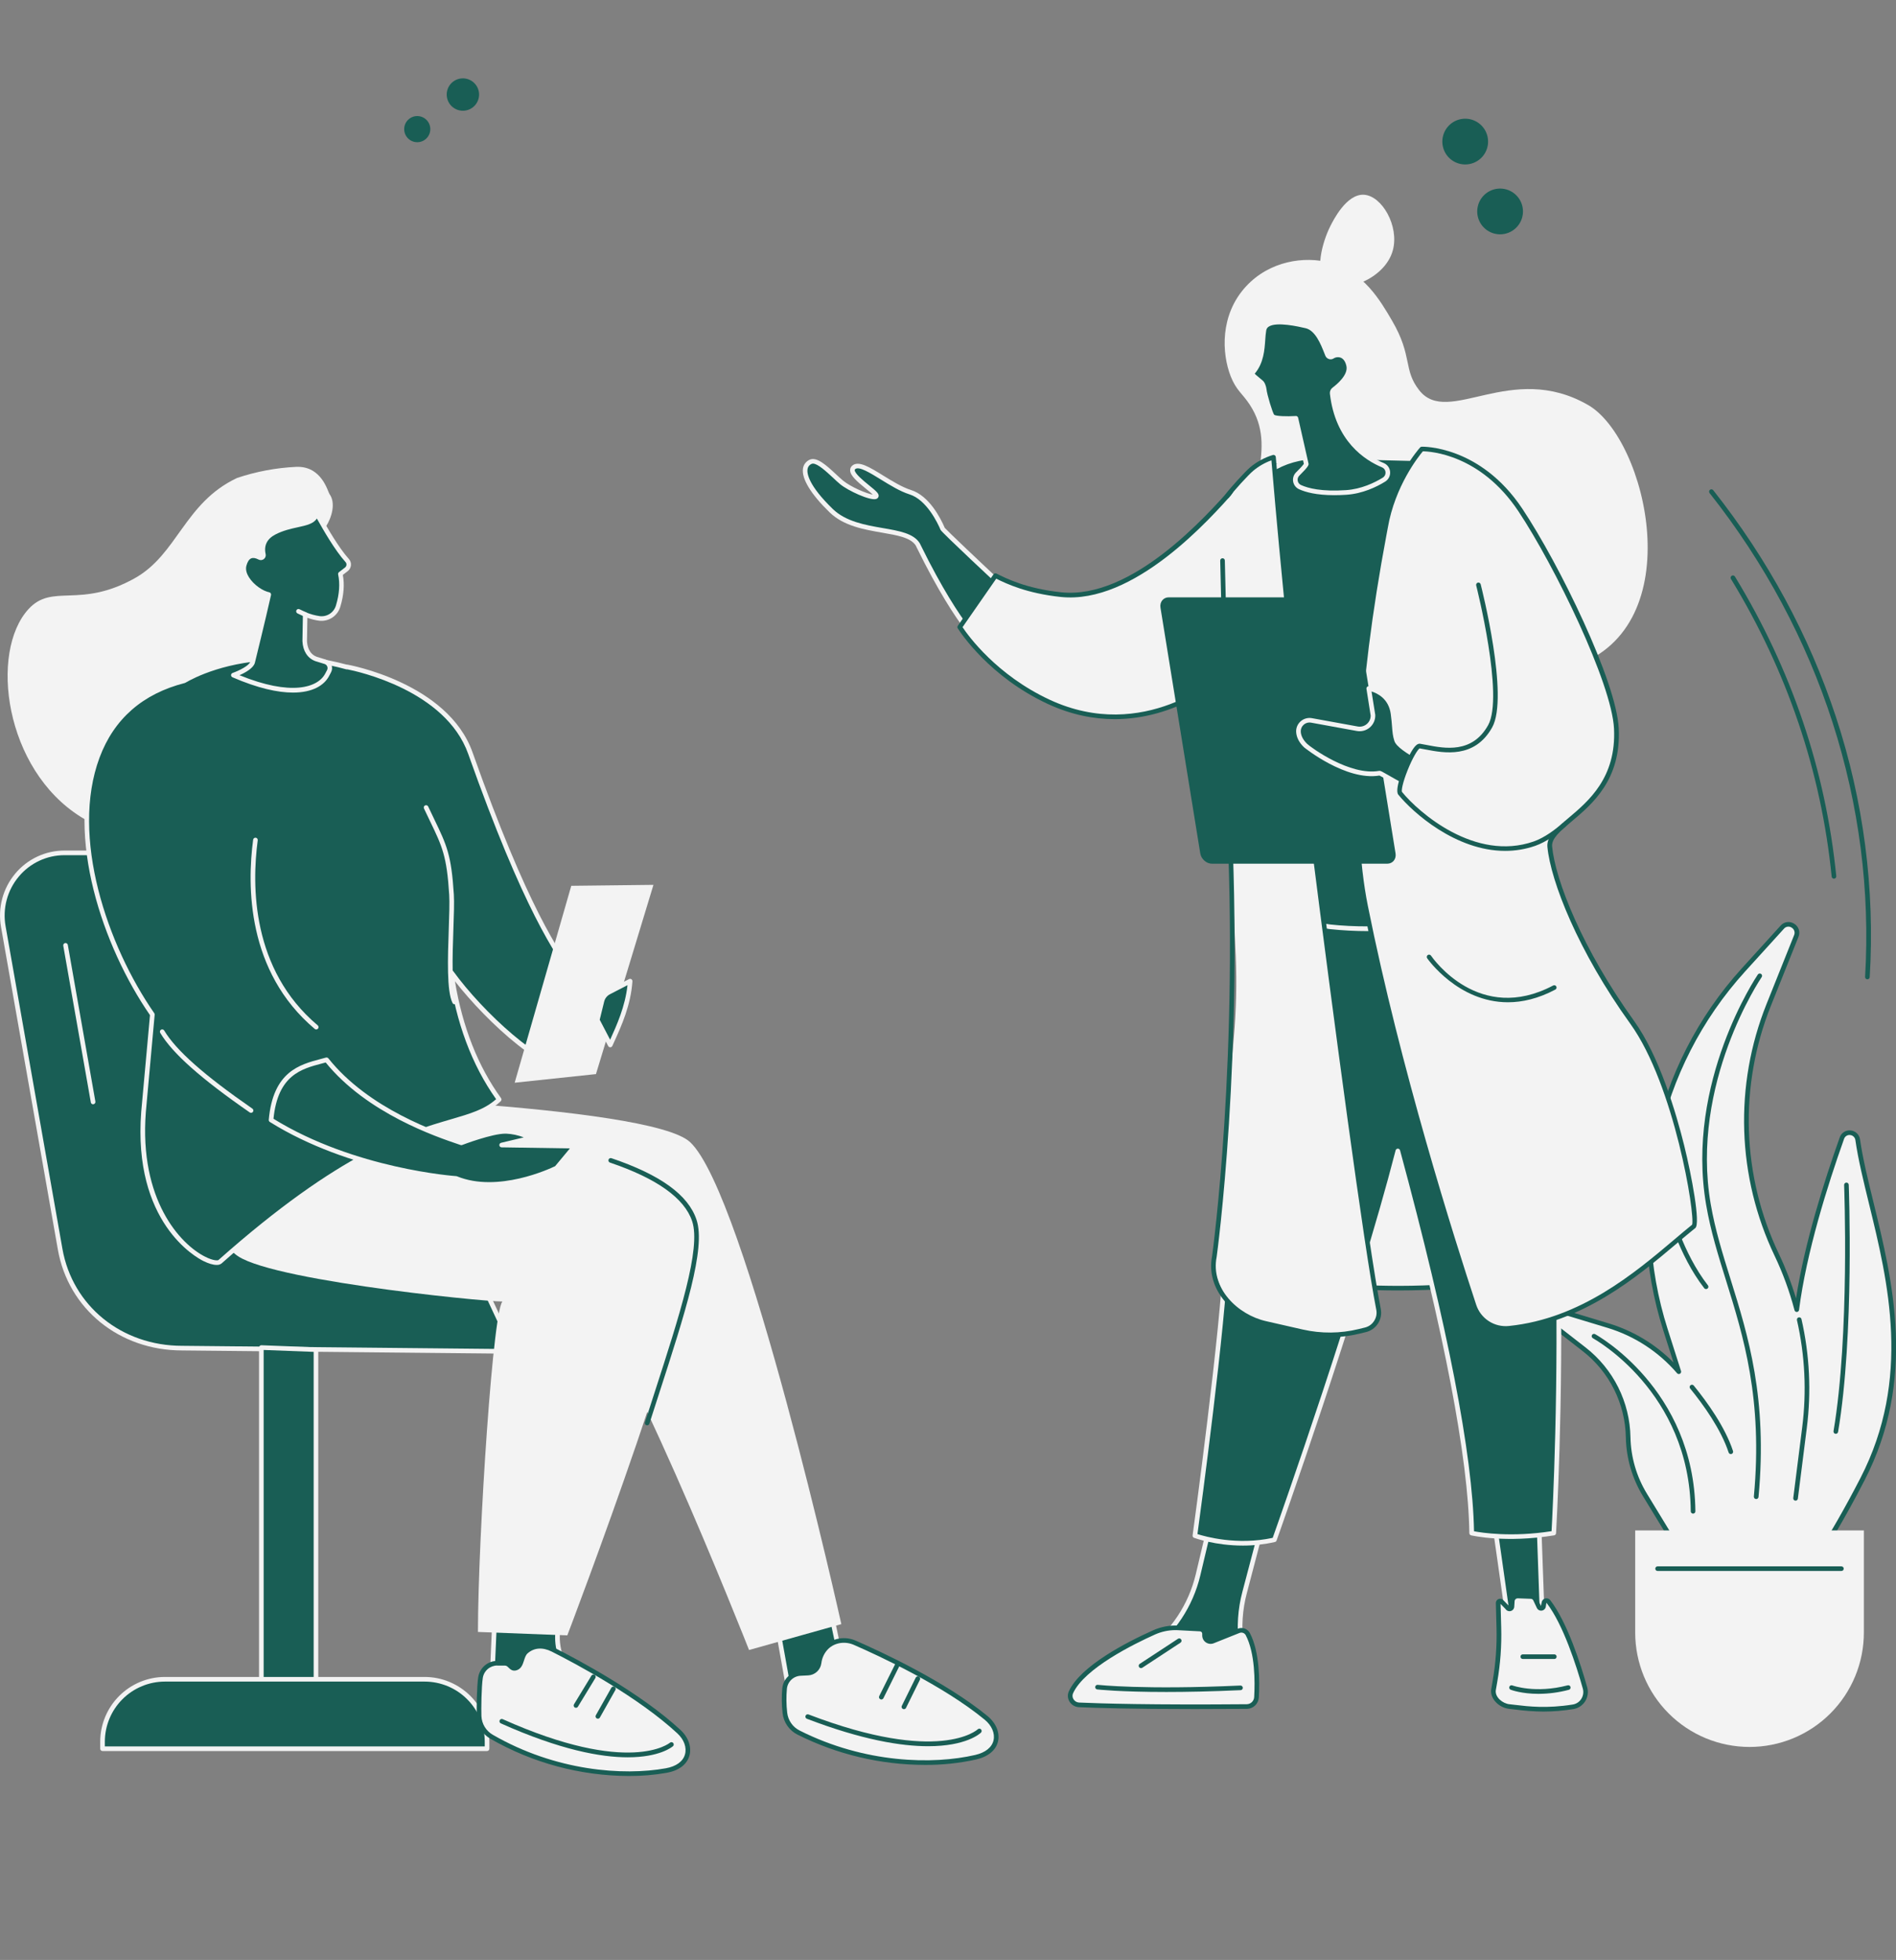 <svg width="268" height="277" viewBox="0 0 268 277" fill="none" xmlns="http://www.w3.org/2000/svg">
<rect x="0" y="0" width="268" height="277" fill="#808080" stroke="none"/>
<g opacity="0.9" clip-path="url(#clip0_15_202)">
<path d="M262.58 161.093C262.407 159.881 260.751 159.706 260.341 160.858C258.183 166.932 255.021 176.793 253.966 185.091C253.266 182.418 252.315 179.818 251.125 177.324C248.511 171.845 247.059 165.883 246.863 159.815C246.666 153.747 247.728 147.703 249.982 142.066L253.896 132.287C254.39 131.053 252.815 130.048 251.923 131.03L246.429 137.077C233.957 150.794 229.755 170.214 235.406 187.934L237.299 193.866C234.655 190.79 231.191 188.53 227.311 187.352L221.55 185.606C220.151 185.183 219.211 187.032 220.362 187.931L223.903 190.686C225.803 192.168 227.349 194.054 228.428 196.209C229.507 198.364 230.091 200.732 230.139 203.142C230.199 206.014 231.019 208.818 232.515 211.27L238.239 220.664L248.712 221.604C246.867 228.14 245.223 232.931 245.223 232.931C245.223 232.931 252.061 230.793 263.264 209.049C272.713 190.697 264.282 172.956 262.58 161.093ZM248.965 220.339L249.054 220.355C249.042 220.397 249.032 220.438 249.02 220.479L248.965 220.339Z" fill="white"/>
<path d="M245.219 233.258C245.167 233.258 245.115 233.246 245.069 233.222C245.023 233.198 244.983 233.163 244.953 233.121C244.922 233.079 244.903 233.029 244.895 232.978C244.888 232.926 244.893 232.874 244.91 232.824C244.925 232.778 246.506 228.149 248.285 221.894L238.206 220.99C238.156 220.986 238.107 220.97 238.063 220.945C238.02 220.919 237.983 220.883 237.955 220.841L232.23 211.446C230.708 208.944 229.874 206.084 229.814 203.155C229.773 200.794 229.204 198.472 228.148 196.36C227.092 194.248 225.576 192.399 223.711 190.951L220.17 188.195C219.859 187.96 219.642 187.621 219.56 187.239C219.478 186.857 219.537 186.458 219.725 186.116C219.894 185.77 220.182 185.496 220.537 185.346C220.892 185.195 221.289 185.178 221.655 185.296L227.418 187.041C230.875 188.09 234.015 189.988 236.551 192.562L235.107 188.036C229.432 170.244 233.682 150.633 246.199 136.86L251.692 130.813C251.926 130.546 252.248 130.372 252.599 130.323C252.95 130.274 253.308 130.354 253.605 130.548C253.915 130.732 254.147 131.022 254.259 131.365C254.37 131.708 254.353 132.08 254.211 132.412L250.298 142.191C248.066 147.787 247.014 153.785 247.209 159.807C247.405 165.829 248.843 171.746 251.433 177.186C252.406 179.228 253.221 181.341 253.871 183.508C255.059 175.725 257.848 166.93 260.046 160.751C260.152 160.435 260.362 160.165 260.643 159.985C260.924 159.806 261.258 159.728 261.589 159.765C261.923 159.796 262.236 159.94 262.478 160.174C262.719 160.407 262.874 160.715 262.916 161.048C263.301 163.722 264.039 166.743 264.82 169.938C267.54 181.06 270.925 194.903 263.559 209.202C252.423 230.818 245.609 233.157 245.326 233.246C245.291 233.256 245.255 233.26 245.219 233.258ZM238.429 220.352L248.736 221.279C248.784 221.283 248.831 221.298 248.872 221.322C248.914 221.346 248.95 221.379 248.977 221.419C249.004 221.459 249.022 221.504 249.03 221.551C249.037 221.599 249.034 221.647 249.021 221.694C247.614 226.677 246.31 230.69 245.779 232.29C247.737 231.146 253.945 226.402 262.968 208.899C270.223 194.818 266.87 181.108 264.175 170.091C263.39 166.88 262.649 163.853 262.26 161.139C262.238 160.951 262.152 160.777 262.017 160.645C261.882 160.513 261.706 160.431 261.517 160.414C261.332 160.391 261.144 160.434 260.987 160.535C260.83 160.636 260.713 160.789 260.656 160.967C258.322 167.53 255.324 177.05 254.295 185.133C254.286 185.208 254.25 185.277 254.195 185.329C254.14 185.381 254.068 185.412 253.992 185.417C253.917 185.422 253.842 185.401 253.78 185.356C253.719 185.312 253.675 185.248 253.655 185.174C252.959 182.522 252.014 179.941 250.834 177.466C248.205 171.944 246.745 165.938 246.547 159.825C246.349 153.713 247.416 147.625 249.682 141.944L253.595 132.167C253.678 131.977 253.689 131.764 253.625 131.567C253.562 131.37 253.428 131.204 253.25 131.099C253.083 130.987 252.88 130.94 252.681 130.967C252.481 130.995 252.299 131.094 252.168 131.247L246.674 137.294C234.313 150.895 230.117 170.268 235.721 187.833L237.612 193.764C237.635 193.836 237.633 193.913 237.605 193.983C237.578 194.053 237.527 194.112 237.461 194.149C237.395 194.186 237.319 194.199 237.245 194.186C237.17 194.173 237.103 194.134 237.054 194.077C234.452 191.046 231.04 188.821 227.219 187.662L221.458 185.917C221.237 185.844 220.998 185.854 220.785 185.944C220.571 186.035 220.398 186.201 220.298 186.41C220.183 186.618 220.147 186.86 220.197 187.092C220.247 187.324 220.38 187.53 220.571 187.671L224.112 190.426C226.054 191.934 227.633 193.859 228.733 196.058C229.833 198.257 230.425 200.675 230.467 203.133C230.525 205.946 231.326 208.693 232.79 211.096L238.429 220.352ZM249.023 220.807C248.958 220.805 248.896 220.785 248.843 220.748C248.79 220.711 248.749 220.659 248.726 220.599L248.671 220.45C248.649 220.396 248.642 220.336 248.651 220.277C248.66 220.219 248.684 220.164 248.722 220.118C248.759 220.073 248.808 220.038 248.864 220.018C248.92 219.998 248.98 219.993 249.038 220.005L249.127 220.023C249.171 220.031 249.213 220.049 249.25 220.075C249.287 220.1 249.319 220.133 249.342 220.172C249.366 220.21 249.382 220.253 249.388 220.297C249.394 220.342 249.391 220.388 249.379 220.431L249.345 220.554C249.327 220.621 249.289 220.679 249.235 220.722C249.182 220.765 249.116 220.79 249.048 220.793L249.023 220.807Z" fill="#0D5A50"/>
<path d="M253.802 212.085H253.761C253.675 212.074 253.597 212.029 253.544 211.961C253.491 211.892 253.467 211.806 253.477 211.72L254.739 201.737C255.384 196.674 255.133 191.537 253.997 186.562C253.982 186.479 253.999 186.393 254.045 186.323C254.092 186.252 254.163 186.202 254.245 186.183C254.327 186.164 254.414 186.177 254.486 186.22C254.559 186.263 254.612 186.332 254.635 186.413C255.788 191.463 256.044 196.677 255.391 201.816L254.129 211.798C254.119 211.878 254.08 211.951 254.02 212.004C253.96 212.057 253.882 212.086 253.802 212.085Z" fill="#0D5A50"/>
<path d="M248.237 211.858H248.206C248.12 211.85 248.04 211.808 247.984 211.741C247.928 211.674 247.901 211.588 247.909 211.501C249.198 197.716 246.424 188.841 243.988 181.011C242.859 177.39 241.793 173.97 241.167 170.294C238.178 152.937 248.371 137.876 248.473 137.726C248.522 137.654 248.598 137.605 248.683 137.59C248.768 137.574 248.856 137.592 248.928 137.641C248.999 137.69 249.048 137.766 249.064 137.851C249.08 137.936 249.061 138.024 249.012 138.096C248.91 138.244 238.868 153.097 241.811 170.178C242.438 173.813 243.498 177.211 244.62 180.81C247.081 188.7 249.869 197.642 248.568 211.556C248.562 211.639 248.524 211.716 248.462 211.772C248.401 211.828 248.32 211.859 248.237 211.858Z" fill="#0D5A50"/>
<path d="M244.652 205.501C244.583 205.501 244.516 205.479 244.46 205.439C244.404 205.399 244.363 205.342 244.341 205.276C243.25 201.972 240.778 198.536 238.905 196.237C238.85 196.17 238.824 196.083 238.833 195.997C238.842 195.911 238.884 195.831 238.951 195.776C239.019 195.721 239.105 195.695 239.191 195.704C239.277 195.713 239.357 195.755 239.412 195.822C241.324 198.165 243.839 201.672 244.962 205.071C244.976 205.112 244.981 205.155 244.978 205.198C244.975 205.241 244.963 205.283 244.944 205.321C244.925 205.36 244.898 205.394 244.865 205.422C244.833 205.45 244.795 205.471 244.754 205.484C244.721 205.496 244.686 205.501 244.652 205.501Z" fill="#0D5A50"/>
<path d="M259.492 202.638H259.437C259.395 202.631 259.354 202.616 259.318 202.593C259.282 202.57 259.25 202.54 259.225 202.505C259.201 202.47 259.183 202.431 259.173 202.389C259.164 202.347 259.163 202.303 259.17 202.261C261.471 188.647 260.674 167.686 260.667 167.477C260.665 167.434 260.672 167.391 260.686 167.351C260.701 167.31 260.724 167.273 260.753 167.242C260.782 167.21 260.817 167.184 260.856 167.166C260.895 167.148 260.937 167.138 260.98 167.136C261.023 167.134 261.066 167.14 261.107 167.155C261.147 167.169 261.184 167.192 261.216 167.221C261.248 167.25 261.273 167.286 261.291 167.325C261.309 167.364 261.319 167.407 261.32 167.45C261.329 167.661 262.128 188.69 259.814 202.371C259.8 202.446 259.761 202.514 259.702 202.563C259.643 202.612 259.569 202.639 259.492 202.638Z" fill="#0D5A50"/>
<path d="M239.317 213.919C239.23 213.92 239.147 213.886 239.086 213.825C239.024 213.765 238.989 213.682 238.989 213.596C238.834 196.638 225.291 189.211 225.155 189.129C225.078 189.089 225.021 189.019 224.996 188.936C224.971 188.853 224.98 188.763 225.021 188.687C225.062 188.61 225.132 188.553 225.215 188.528C225.298 188.503 225.387 188.512 225.464 188.553C225.603 188.629 239.476 196.253 239.643 213.59C239.644 213.632 239.636 213.675 239.62 213.715C239.604 213.755 239.58 213.791 239.55 213.822C239.52 213.852 239.484 213.877 239.444 213.893C239.405 213.91 239.363 213.919 239.32 213.919H239.317Z" fill="#0D5A50"/>
<path d="M241.15 182.181C241.101 182.182 241.051 182.17 241.006 182.148C240.962 182.127 240.922 182.095 240.892 182.055C237.223 177.341 235.597 170.97 235.581 170.906C235.57 170.865 235.568 170.821 235.574 170.779C235.581 170.736 235.595 170.695 235.617 170.659C235.639 170.622 235.668 170.59 235.703 170.564C235.737 170.538 235.776 170.52 235.818 170.509C235.859 170.498 235.903 170.496 235.945 170.502C235.988 170.509 236.029 170.523 236.065 170.545C236.102 170.567 236.134 170.596 236.16 170.631C236.186 170.665 236.204 170.704 236.215 170.746C236.231 170.808 237.826 177.05 241.412 181.654C241.449 181.702 241.473 181.76 241.479 181.821C241.485 181.882 241.474 181.943 241.447 181.998C241.42 182.053 241.378 182.1 241.326 182.132C241.275 182.164 241.215 182.181 241.153 182.181H241.15Z" fill="#0D5A50"/>
<path d="M247.298 246.895C243.011 246.895 238.9 245.191 235.869 242.159C232.838 239.127 231.135 235.015 231.135 230.727V216.297H263.458V230.727C263.458 232.85 263.04 234.953 262.228 236.914C261.416 238.876 260.226 240.658 258.725 242.159C257.225 243.661 255.443 244.851 253.482 245.664C251.521 246.477 249.42 246.895 247.298 246.895Z" fill="white"/>
<path d="M260.285 222.025H234.301C234.214 222.025 234.131 221.99 234.07 221.929C234.009 221.868 233.974 221.785 233.974 221.698C233.974 221.611 234.009 221.528 234.07 221.467C234.131 221.406 234.214 221.371 234.301 221.371H260.285C260.372 221.371 260.455 221.406 260.516 221.467C260.577 221.528 260.612 221.611 260.612 221.698C260.612 221.785 260.577 221.868 260.516 221.929C260.455 221.99 260.372 222.025 260.285 222.025Z" fill="#0D5A50"/>
<path d="M263.958 138.405H263.938C263.851 138.399 263.77 138.36 263.713 138.295C263.656 138.23 263.626 138.145 263.632 138.059C265.085 113.709 257.275 89.422 241.64 69.672C241.592 69.604 241.572 69.519 241.583 69.436C241.595 69.353 241.639 69.277 241.705 69.225C241.77 69.173 241.854 69.148 241.937 69.156C242.021 69.163 242.099 69.202 242.154 69.265C249.884 79.031 255.722 89.816 259.507 101.318C263.416 113.164 265.037 125.646 264.284 138.097C264.279 138.18 264.242 138.258 264.182 138.316C264.121 138.373 264.042 138.405 263.958 138.405Z" fill="#0D5A50"/>
<path d="M259.232 124.186C259.151 124.186 259.072 124.155 259.012 124.1C258.952 124.045 258.914 123.97 258.907 123.889C257.422 109.036 252.628 94.876 244.665 81.813C244.624 81.739 244.613 81.652 244.635 81.57C244.656 81.488 244.709 81.418 244.781 81.374C244.853 81.329 244.94 81.315 245.022 81.333C245.105 81.351 245.178 81.401 245.225 81.471C253.243 94.621 258.061 108.869 259.557 123.823C259.562 123.866 259.557 123.91 259.545 123.951C259.532 123.993 259.511 124.031 259.484 124.064C259.456 124.098 259.422 124.125 259.384 124.145C259.346 124.165 259.304 124.178 259.26 124.181L259.232 124.186Z" fill="#0D5A50"/>
<path d="M205.245 22.653C204.723 22.285 204.321 21.77 204.091 21.173C203.862 20.576 203.814 19.924 203.954 19.3C204.095 18.677 204.417 18.108 204.88 17.668C205.343 17.227 205.927 16.933 206.557 16.825C207.187 16.715 207.835 16.796 208.419 17.055C209.003 17.314 209.498 17.741 209.839 18.282C210.181 18.822 210.355 19.452 210.339 20.091C210.323 20.73 210.118 21.351 209.75 21.873C209.256 22.574 208.504 23.05 207.659 23.196C206.814 23.342 205.946 23.147 205.245 22.653Z" fill="#0D5A50"/>
<path d="M210.178 32.528C209.655 32.159 209.253 31.644 209.023 31.047C208.793 30.45 208.745 29.799 208.886 29.175C209.026 28.551 209.348 27.982 209.811 27.541C210.274 27.101 210.858 26.807 211.488 26.698C212.118 26.589 212.766 26.669 213.351 26.929C213.935 27.188 214.429 27.615 214.771 28.156C215.113 28.696 215.287 29.326 215.271 29.965C215.255 30.605 215.049 31.225 214.681 31.748C214.187 32.448 213.435 32.923 212.591 33.07C211.746 33.216 210.878 33.021 210.178 32.528Z" fill="#0D5A50"/>
<path d="M67.227 14.778C68.008 13.785 67.837 12.347 66.844 11.566C65.851 10.785 64.414 10.956 63.633 11.949C62.852 12.942 63.024 14.38 64.016 15.161C65.009 15.942 66.447 15.771 67.227 14.778Z" fill="#0D5A50"/>
<path d="M59.983 19.799C60.838 19.244 61.081 18.1 60.526 17.245C59.971 16.39 58.828 16.146 57.973 16.701C57.118 17.257 56.875 18.4 57.43 19.255C57.985 20.111 59.128 20.354 59.983 19.799Z" fill="#0D5A50"/>
<path d="M184.381 181.25C184.381 181.25 213.6 185.507 229.202 174.724C244.805 163.94 200.675 105.44 200.675 105.44L184.381 181.25Z" fill="white"/>
<path d="M197.647 182.379C190.075 182.379 184.461 181.59 184.333 181.571C184.289 181.564 184.246 181.549 184.208 181.525C184.17 181.502 184.137 181.471 184.112 181.434C184.086 181.397 184.068 181.356 184.06 181.312C184.051 181.268 184.051 181.223 184.06 181.179L200.359 105.366C200.372 105.305 200.403 105.249 200.447 105.205C200.491 105.161 200.547 105.13 200.608 105.117C200.669 105.104 200.733 105.108 200.791 105.129C200.85 105.151 200.901 105.188 200.939 105.238C201.025 105.352 209.699 116.874 217.891 130.447C228.929 148.716 233.908 161.803 232.691 169.345C232.288 171.855 231.176 173.754 229.388 174.99C220.619 181.054 207.478 182.379 197.647 182.379ZM184.774 180.971C188.115 181.397 214.61 184.408 229.021 174.452C230.654 173.321 231.676 171.569 232.05 169.241C234.723 152.671 204.819 111.571 200.851 106.208L184.774 180.971Z" fill="#0D5A50"/>
<path d="M179.065 213.154L175.923 225.073C175.295 227.454 175.129 229.935 175.435 232.379L176.064 237.414L160.196 234.824L162.247 233.312C165.806 230.688 168.321 226.887 169.343 222.583L172.075 211.085L179.065 213.154Z" fill="#0D5A50"/>
<path d="M176.064 237.741C176.047 237.742 176.029 237.742 176.011 237.741L160.14 235.146C160.074 235.138 160.012 235.11 159.963 235.066C159.913 235.022 159.878 234.964 159.862 234.9C159.846 234.836 159.85 234.768 159.873 234.706C159.896 234.644 159.937 234.59 159.991 234.552L162.042 233.041C165.542 230.462 168.014 226.726 169.02 222.496L171.751 210.998C171.761 210.955 171.779 210.915 171.805 210.88C171.83 210.844 171.862 210.814 171.899 210.791C171.938 210.769 171.98 210.754 172.025 210.749C172.069 210.744 172.114 210.747 172.156 210.76L179.147 212.829C179.228 212.853 179.297 212.908 179.339 212.982C179.381 213.056 179.393 213.143 179.371 213.226L176.24 225.156C175.619 227.497 175.456 229.936 175.76 232.339L176.388 237.372C176.395 237.423 176.389 237.474 176.373 237.522C176.356 237.57 176.328 237.613 176.291 237.649C176.23 237.707 176.149 237.74 176.064 237.741ZM161.016 234.622L175.686 237.017L175.111 232.413C174.798 229.929 174.967 227.407 175.607 224.986L178.669 213.377L172.315 211.491L169.665 222.653C168.622 227.031 166.064 230.899 162.443 233.57L161.016 234.622Z" fill="white"/>
<path d="M177.609 239.875C177.729 237.772 177.757 233.582 176.387 230.954C176.266 230.73 176.067 230.558 175.827 230.471C175.588 230.384 175.325 230.388 175.089 230.482L171.458 231.935C171.328 231.987 171.187 232.006 171.048 231.991C170.908 231.976 170.775 231.928 170.659 231.849C170.542 231.77 170.447 231.665 170.381 231.541C170.316 231.417 170.281 231.279 170.281 231.139V230.89C170.281 230.721 170.216 230.558 170.099 230.435C169.983 230.312 169.824 230.239 169.654 230.23L166.526 230.066C165.359 230.006 164.195 230.224 163.129 230.703C159.895 232.154 153.032 235.58 151.384 239.161C151.302 239.351 151.268 239.559 151.284 239.766C151.301 239.973 151.367 240.173 151.478 240.349C151.589 240.524 151.741 240.67 151.921 240.774C152.101 240.877 152.304 240.935 152.511 240.943C155.347 241.071 162.521 241.295 176.238 241.178C176.589 241.175 176.926 241.039 177.181 240.797C177.435 240.555 177.588 240.226 177.609 239.875Z" fill="white"/>
<path d="M168.873 241.542C160.021 241.542 154.948 241.383 152.496 241.273C152.229 241.26 151.97 241.182 151.74 241.046C151.511 240.91 151.318 240.72 151.179 240.492C151.043 240.274 150.963 240.026 150.947 239.77C150.931 239.513 150.979 239.257 151.087 239.024C152.734 235.434 159.253 232.083 162.995 230.409C164.109 229.911 165.325 229.683 166.544 229.744L169.671 229.907C169.924 229.921 170.162 230.031 170.336 230.214C170.51 230.398 170.608 230.642 170.608 230.895V231.143C170.608 231.23 170.63 231.315 170.671 231.392C170.711 231.468 170.77 231.534 170.842 231.582C170.914 231.631 170.997 231.661 171.083 231.67C171.169 231.68 171.256 231.668 171.337 231.636L174.967 230.184C175.279 230.056 175.626 230.05 175.943 230.165C176.259 230.281 176.52 230.51 176.676 230.809C178.069 233.482 178.063 237.641 177.935 239.898C177.91 240.331 177.721 240.739 177.406 241.039C177.092 241.339 176.675 241.509 176.241 241.514C173.537 241.531 171.087 241.542 168.873 241.542ZM166.15 230.384C165.155 230.385 164.172 230.595 163.264 231.002C160.32 232.322 153.296 235.774 151.682 239.297C151.619 239.433 151.592 239.582 151.601 239.732C151.611 239.881 151.659 240.025 151.739 240.152C151.822 240.288 151.937 240.402 152.075 240.484C152.212 240.565 152.368 240.612 152.527 240.619C155.586 240.756 162.732 240.968 176.237 240.854C176.504 240.85 176.759 240.744 176.952 240.559C177.145 240.374 177.261 240.123 177.276 239.856C177.401 237.674 177.411 233.637 176.088 231.106C176.006 230.951 175.87 230.832 175.705 230.773C175.54 230.714 175.359 230.719 175.197 230.787L171.567 232.239C171.387 232.312 171.191 232.34 170.998 232.32C170.804 232.299 170.619 232.232 170.458 232.123C170.297 232.015 170.164 231.868 170.073 231.696C169.982 231.525 169.934 231.333 169.934 231.139V230.891C169.934 230.805 169.901 230.722 169.842 230.66C169.782 230.598 169.702 230.561 169.616 230.556L166.489 230.393C166.389 230.387 166.271 230.384 166.15 230.384Z" fill="#0D5A50"/>
<path d="M164.853 239.125C158.276 239.125 155.136 238.772 155.092 238.766C155.006 238.755 154.929 238.71 154.876 238.643C154.823 238.575 154.799 238.489 154.809 238.404C154.819 238.318 154.862 238.24 154.929 238.186C154.996 238.133 155.082 238.108 155.167 238.117C155.231 238.117 161.616 238.841 175.329 238.215C175.372 238.213 175.415 238.219 175.455 238.234C175.496 238.248 175.533 238.271 175.565 238.3C175.596 238.329 175.622 238.364 175.64 238.403C175.659 238.441 175.669 238.484 175.671 238.526C175.673 238.569 175.666 238.612 175.652 238.653C175.637 238.693 175.615 238.73 175.586 238.762C175.557 238.794 175.522 238.819 175.483 238.838C175.444 238.856 175.402 238.866 175.359 238.868C171.194 239.058 167.7 239.125 164.853 239.125Z" fill="#0D5A50"/>
<path d="M161.286 235.752C161.215 235.753 161.146 235.73 161.089 235.688C161.032 235.646 160.991 235.587 160.97 235.519C160.95 235.451 160.952 235.378 160.977 235.312C161.001 235.245 161.047 235.189 161.106 235.15L166.505 231.609C166.541 231.586 166.581 231.57 166.623 231.561C166.666 231.553 166.709 231.554 166.751 231.562C166.793 231.571 166.833 231.588 166.868 231.612C166.904 231.636 166.934 231.667 166.958 231.703C166.982 231.739 166.998 231.779 167.006 231.821C167.014 231.863 167.014 231.907 167.005 231.949C166.996 231.991 166.979 232.031 166.955 232.066C166.931 232.102 166.9 232.132 166.865 232.156L161.464 235.701C161.411 235.735 161.349 235.753 161.286 235.752Z" fill="#0D5A50"/>
<path d="M211.224 215.168L213.143 228.645H217.999L217.527 215.391L211.224 215.168Z" fill="#0D5A50"/>
<path d="M217.999 228.971H213.147C213.069 228.971 212.993 228.943 212.933 228.891C212.874 228.84 212.835 228.769 212.823 228.691L210.905 215.215C210.898 215.167 210.902 215.119 210.916 215.073C210.93 215.028 210.953 214.986 210.985 214.95C211.017 214.914 211.056 214.885 211.101 214.867C211.145 214.848 211.193 214.839 211.241 214.842L217.544 215.065C217.626 215.067 217.705 215.102 217.763 215.16C217.821 215.218 217.855 215.297 217.858 215.379L218.331 228.633C218.332 228.677 218.325 228.721 218.31 228.762C218.294 228.803 218.27 228.84 218.24 228.872C218.209 228.904 218.173 228.929 218.132 228.946C218.091 228.963 218.048 228.972 218.004 228.971H217.999ZM213.426 228.318H217.661L217.215 215.706L211.607 215.509L213.426 228.318Z" fill="white"/>
<path d="M213.33 241.185C215.316 241.398 218.103 241.906 222.359 241.225C222.653 241.177 222.934 241.066 223.183 240.901C223.432 240.736 223.643 240.52 223.803 240.268C223.962 240.015 224.066 239.732 224.108 239.436C224.151 239.14 224.13 238.839 224.047 238.552C223.147 235.352 221.263 229.445 218.88 226.35C218.84 226.3 218.788 226.261 218.728 226.238C218.668 226.214 218.603 226.208 218.54 226.218C218.476 226.229 218.417 226.257 218.368 226.298C218.319 226.339 218.282 226.393 218.261 226.454L218.176 227.011C218.165 227.083 218.131 227.15 218.079 227.202C218.028 227.253 217.961 227.287 217.888 227.297C217.816 227.308 217.742 227.295 217.678 227.261C217.613 227.226 217.562 227.172 217.53 227.106L217.005 225.994C216.944 225.892 216.86 225.806 216.76 225.743C216.66 225.68 216.546 225.642 216.429 225.631L214.584 225.56C214.396 225.542 214.208 225.596 214.058 225.711C213.907 225.826 213.805 225.993 213.772 226.179L213.708 227.057C213.703 227.131 213.674 227.201 213.626 227.257C213.577 227.313 213.512 227.352 213.44 227.367C213.367 227.383 213.292 227.375 213.225 227.343C213.157 227.312 213.102 227.26 213.067 227.195L212.273 226.38C212.237 226.333 212.188 226.298 212.132 226.28C212.076 226.263 212.016 226.264 211.96 226.283C211.905 226.302 211.856 226.338 211.823 226.386C211.789 226.434 211.771 226.492 211.772 226.551L211.866 230.053C211.934 232.583 211.751 235.114 211.318 237.607L211.101 238.861C210.987 240.024 212.175 241.061 213.33 241.185Z" fill="white"/>
<path d="M218.172 241.895C216.806 241.882 215.442 241.783 214.088 241.598C213.809 241.564 213.545 241.533 213.294 241.506C211.995 241.367 210.642 240.193 210.77 238.833L210.99 237.555C211.419 235.083 211.601 232.574 211.533 230.066L211.44 226.564C211.437 226.438 211.473 226.314 211.544 226.21C211.615 226.105 211.717 226.026 211.835 225.982C211.953 225.939 212.082 225.933 212.204 225.967C212.326 226 212.434 226.071 212.513 226.169L213.296 226.972C213.316 226.994 213.334 227.018 213.349 227.044L213.44 226.161V226.127C213.488 225.86 213.634 225.621 213.85 225.457C214.065 225.292 214.334 225.213 214.604 225.236L216.43 225.306C216.602 225.32 216.768 225.374 216.915 225.465C217.062 225.555 217.185 225.68 217.275 225.827L217.815 226.968L217.928 226.406C217.931 226.387 217.936 226.368 217.942 226.35C217.981 226.233 218.052 226.129 218.146 226.048C218.24 225.968 218.354 225.915 218.476 225.895C218.598 225.874 218.723 225.887 218.838 225.932C218.953 225.978 219.054 226.053 219.129 226.151C221.542 229.284 223.435 235.211 224.351 238.466C224.445 238.799 224.467 239.149 224.416 239.492C224.365 239.835 224.242 240.163 224.054 240.455C223.871 240.742 223.628 240.988 223.343 241.175C223.058 241.363 222.736 241.487 222.399 241.542C221.002 241.772 219.588 241.891 218.172 241.895ZM213.364 240.856C213.618 240.882 213.885 240.915 214.166 240.949C216.053 241.175 218.638 241.485 222.307 240.899C222.553 240.86 222.788 240.769 222.996 240.632C223.205 240.495 223.381 240.315 223.514 240.104C223.651 239.89 223.741 239.649 223.779 239.397C223.816 239.146 223.8 238.889 223.731 238.644C222.829 235.434 220.966 229.597 218.62 226.552L218.58 226.542L218.5 227.063C218.479 227.205 218.412 227.336 218.311 227.437C218.209 227.538 218.078 227.604 217.936 227.625C217.794 227.646 217.65 227.62 217.523 227.553C217.397 227.485 217.296 227.378 217.235 227.249L216.709 226.136C216.673 226.086 216.627 226.044 216.573 226.014C216.52 225.983 216.46 225.965 216.399 225.959L214.571 225.89C214.465 225.879 214.358 225.908 214.271 225.969C214.184 226.031 214.122 226.122 214.096 226.225L214.038 227.087C214.028 227.227 213.974 227.36 213.884 227.468C213.794 227.575 213.673 227.652 213.537 227.687C213.401 227.722 213.258 227.713 213.127 227.662C212.996 227.611 212.885 227.521 212.809 227.403L212.105 226.68L212.197 230.05C212.265 232.601 212.08 235.153 211.643 237.668L211.426 238.923C211.33 239.877 212.388 240.752 213.364 240.86V240.856Z" fill="#0D5A50"/>
<path d="M217.466 239.39C215.1 239.39 213.634 238.846 213.542 238.81C213.502 238.795 213.464 238.772 213.433 238.743C213.401 238.714 213.375 238.678 213.357 238.639C213.34 238.599 213.33 238.557 213.328 238.514C213.327 238.47 213.334 238.427 213.35 238.387C213.365 238.347 213.388 238.31 213.418 238.278C213.448 238.247 213.484 238.222 213.523 238.204C213.563 238.187 213.606 238.178 213.649 238.177C213.692 238.176 213.735 238.184 213.775 238.2C213.808 238.212 217.008 239.388 221.578 238.189C221.62 238.176 221.664 238.172 221.708 238.176C221.752 238.18 221.795 238.194 221.834 238.215C221.872 238.236 221.906 238.265 221.933 238.3C221.961 238.335 221.98 238.375 221.992 238.418C222.003 238.461 222.005 238.505 221.999 238.549C221.993 238.593 221.977 238.635 221.954 238.672C221.931 238.71 221.9 238.742 221.864 238.768C221.828 238.793 221.787 238.811 221.744 238.821C220.349 239.193 218.911 239.385 217.466 239.39Z" fill="#0D5A50"/>
<path d="M219.723 234.463H215.269C215.224 234.466 215.179 234.459 215.137 234.444C215.094 234.429 215.056 234.406 215.023 234.375C214.99 234.344 214.964 234.307 214.946 234.266C214.928 234.225 214.919 234.18 214.919 234.135C214.919 234.09 214.928 234.046 214.946 234.004C214.964 233.963 214.99 233.926 215.023 233.895C215.056 233.865 215.094 233.841 215.137 233.826C215.179 233.811 215.224 233.805 215.269 233.808H219.723C219.806 233.813 219.884 233.85 219.941 233.911C219.998 233.972 220.029 234.052 220.029 234.135C220.029 234.218 219.998 234.299 219.941 234.359C219.884 234.42 219.806 234.457 219.723 234.463Z" fill="#0D5A50"/>
<path d="M179.861 126.503C179.861 126.503 173.493 167.646 173.239 177.476C172.985 187.306 168.9 217.036 168.9 217.036C168.9 217.036 174.15 218.984 180.145 217.621C180.145 217.621 198.944 164.968 200.348 148.826C201.753 132.683 197.055 125.292 197.055 125.292L179.861 126.503Z" fill="#0D5A50"/>
<path d="M186.09 123.941C186.09 123.941 207.676 189.878 208.029 216.681C208.029 216.681 212.78 217.799 219.624 216.681C219.624 216.681 224.008 143.092 211.37 122.476L186.09 123.941Z" fill="#0D5A50"/>
<path d="M175.686 218.436C171.796 218.436 168.946 217.397 168.786 217.342C168.716 217.316 168.657 217.267 168.619 217.203C168.58 217.14 168.565 217.065 168.575 216.991C168.617 216.694 172.663 187.163 172.912 177.467C173.163 167.734 179.473 126.864 179.537 126.453C179.548 126.38 179.584 126.313 179.638 126.263C179.692 126.213 179.761 126.182 179.834 126.176L186.318 125.72C185.969 124.633 185.776 124.043 185.776 124.043C185.76 123.995 185.756 123.944 185.763 123.894C185.77 123.844 185.789 123.796 185.818 123.755C185.847 123.713 185.885 123.679 185.929 123.654C185.973 123.63 186.023 123.616 186.073 123.614L211.355 122.151C211.413 122.147 211.471 122.159 211.524 122.185C211.576 122.211 211.62 122.251 211.652 122.3C216.924 130.9 219.924 149.404 220.561 177.296C221.039 198.044 219.958 216.508 219.948 216.694C219.942 216.767 219.911 216.836 219.862 216.89C219.812 216.943 219.746 216.979 219.674 216.991C212.844 218.105 208.148 217.033 207.944 216.991C207.874 216.974 207.81 216.933 207.765 216.877C207.719 216.82 207.694 216.749 207.692 216.676C207.554 206.12 204.152 188.38 197.579 163.933C191.937 185.47 180.559 217.404 180.443 217.722C180.425 217.774 180.393 217.82 180.352 217.857C180.311 217.894 180.261 217.919 180.207 217.931C178.723 218.267 177.207 218.437 175.686 218.436ZM169.26 216.811C170.345 217.16 174.863 218.433 179.897 217.342C180.82 214.738 191.953 183.278 197.269 162.583C197.287 162.513 197.327 162.451 197.384 162.406C197.441 162.361 197.511 162.337 197.583 162.336C197.655 162.336 197.725 162.36 197.782 162.404C197.839 162.448 197.88 162.509 197.898 162.578C204.641 187.49 208.158 205.599 208.353 216.413C209.392 216.612 213.624 217.288 219.314 216.4C219.581 211.57 223.135 142.717 211.195 122.815L186.534 124.242C186.646 124.59 186.831 125.156 187.073 125.918C187.087 125.965 187.091 126.015 187.084 126.063C187.077 126.112 187.06 126.159 187.033 126.2C187.005 126.242 186.969 126.278 186.926 126.303C186.883 126.329 186.835 126.345 186.785 126.349L180.146 126.816C179.606 130.325 173.807 168.202 173.567 177.491C173.328 186.719 169.668 213.813 169.26 216.811Z" fill="white"/>
<path d="M176.124 40.477C179.438 36.89 184.363 36.135 188.064 37.147C192.75 38.427 195.113 42.482 196.779 45.341C199.725 50.391 198.302 52.227 200.617 55.164C204.718 60.362 213.584 50.957 224.485 57.243C232.781 62.026 239.081 88.513 222.555 94.119C214.506 96.849 203.784 97.762 195.711 95.184C188.008 92.724 178.372 86.143 176.992 77.12C175.852 69.657 180.767 63.455 176.654 57.196C175.614 55.603 174.738 55.171 173.96 53.185C172.692 49.947 172.407 44.501 176.124 40.477Z" fill="white"/>
<path d="M187.523 39.954C185.762 38.525 186.875 34.31 188.002 32.04C188.424 31.188 190.314 27.376 192.798 27.525C195.35 27.674 197.794 31.962 196.883 35.357C195.744 39.6 189.585 41.628 187.523 39.954Z" fill="white"/>
<path d="M141.702 82.811C138.33 79.679 133.326 74.924 133.256 74.764C132.779 73.644 131.186 70.348 128.662 69.555C125.606 68.594 121.923 65.053 120.696 66.03C119.47 67.007 124.046 69.544 123.865 70.103C123.684 70.661 120.301 69.268 118.965 68.181C117.629 67.094 115.617 64.736 114.54 65.276C113.064 66.018 113.649 68.45 117.489 72.172C121.142 75.714 128.074 74.276 129.724 76.941C129.835 77.121 133.094 84.088 136.711 88.862C137.822 90.327 138.938 90.001 140.448 88.507C140.451 88.507 144.766 85.659 141.702 82.811Z" fill="#0D5A50"/>
<path d="M138.232 90.141H138.107C137.513 90.098 136.968 89.748 136.454 89.069C134.99 87.138 132.612 83.549 129.601 77.428C129.516 77.254 129.462 77.146 129.452 77.115C128.75 75.982 126.86 75.656 124.671 75.279C122.135 74.834 119.262 74.346 117.271 72.415C114.62 69.846 113.283 67.645 113.501 66.22C113.537 65.956 113.639 65.706 113.796 65.491C113.954 65.277 114.163 65.105 114.404 64.992C115.428 64.476 116.819 65.772 118.165 67.024C118.531 67.365 118.876 67.686 119.182 67.937C120.275 68.828 122.518 69.776 123.372 69.904C123.14 69.677 122.741 69.351 122.423 69.093C121.099 68.019 120.162 67.199 120.166 66.443C120.166 66.315 120.196 66.188 120.253 66.073C120.31 65.959 120.393 65.859 120.496 65.782C121.387 65.075 122.919 66.023 124.864 67.223C126.105 67.988 127.513 68.857 128.763 69.25C131.345 70.061 132.956 73.235 133.544 74.605C133.933 75.05 138.543 79.436 141.927 82.578C142.797 83.387 143.2 84.283 143.115 85.237C142.958 87.138 140.931 88.582 140.655 88.769C139.699 89.707 138.943 90.141 138.232 90.141ZM114.905 65.525C114.831 65.523 114.757 65.54 114.69 65.573C114.543 65.639 114.415 65.742 114.319 65.872C114.223 66.002 114.162 66.155 114.142 66.315C114.055 66.878 114.23 68.556 117.721 71.942C119.566 73.724 122.334 74.208 124.776 74.63C127.121 75.034 129.145 75.383 130.006 76.773C130.019 76.796 130.083 76.922 130.187 77.134C133.176 83.209 135.532 86.76 136.976 88.669C137.369 89.189 137.755 89.455 138.153 89.483C138.695 89.519 139.351 89.14 140.221 88.28C140.236 88.264 140.252 88.25 140.27 88.238C140.291 88.225 142.33 86.856 142.466 85.179C142.527 84.436 142.195 83.72 141.479 83.055C141.396 82.977 133.106 75.248 132.956 74.896C132.536 73.91 130.977 70.63 128.564 69.871C127.235 69.454 125.792 68.562 124.518 67.775C122.999 66.838 121.428 65.868 120.9 66.29C120.874 66.305 120.852 66.327 120.837 66.353C120.822 66.379 120.814 66.409 120.814 66.439C120.814 66.939 122.074 67.965 122.83 68.579C123.884 69.434 124.315 69.798 124.175 70.205C124.149 70.283 124.103 70.354 124.042 70.409C123.982 70.465 123.908 70.505 123.828 70.525C122.955 70.78 119.877 69.351 118.76 68.435C118.441 68.172 118.087 67.841 117.721 67.495C116.803 66.648 115.596 65.521 114.905 65.521V65.525Z" fill="white"/>
<path d="M179.145 90.867L183.435 65.822C183.435 65.822 177.848 65.228 174.928 68.467C172.009 71.707 160.814 85.185 149.973 84.039C145.042 83.52 142.201 82.109 140.713 81.366L135.664 88.636C137.097 90.887 141.359 95.99 148.224 99.182C161.956 105.569 172.691 95.662 172.691 95.662L179.145 90.867Z" fill="white"/>
<path d="M157.561 101.636C154.648 101.636 151.451 101.042 148.083 99.476C139.93 95.683 135.826 89.501 135.385 88.809C135.349 88.755 135.33 88.692 135.33 88.628C135.33 88.563 135.349 88.5 135.385 88.446L140.434 81.168C140.479 81.104 140.546 81.058 140.622 81.038C140.698 81.019 140.779 81.028 140.849 81.063C142.223 81.754 145.078 83.188 149.997 83.708C160.023 84.763 170.588 72.848 174.061 68.932C174.294 68.668 174.507 68.436 174.676 68.242C177.671 64.919 183.225 65.466 183.459 65.491C183.503 65.495 183.546 65.509 183.586 65.531C183.625 65.553 183.659 65.583 183.686 65.619C183.713 65.654 183.733 65.695 183.743 65.738C183.754 65.782 183.755 65.827 183.747 65.871L179.457 90.916C179.443 90.999 179.397 91.073 179.329 91.123L172.887 95.909C172.551 96.222 166.361 101.636 157.561 101.636ZM136.055 88.638C136.87 89.859 140.86 95.395 148.359 98.887C161.723 105.104 172.36 95.521 172.465 95.423L172.492 95.401L178.842 90.685L183.049 66.127C181.805 66.069 177.53 66.07 175.169 68.689C174.994 68.883 174.79 69.114 174.557 69.375C171.029 73.354 160.303 85.461 149.936 84.368C145.185 83.866 142.309 82.527 140.817 81.783L136.055 88.638Z" fill="#0D5A50"/>
<path d="M200.198 64.839C200.198 64.839 207.637 63.588 214.97 81.177C219.87 92.935 219.722 106.196 214.656 117.887C213.077 121.533 211.665 124.623 211.04 125.547C207.18 131.243 194.944 131.743 187.986 130.975C186.334 130.792 184.801 130.027 183.662 128.816C182.523 127.606 181.851 126.029 181.767 124.369L179.821 86.244L174.669 86.263L174.199 76.757C174.158 75.891 174.985 71.896 175.482 70.99C177.123 68 180.372 64.288 187.401 64.52L200.198 64.839Z" fill="#0D5A50"/>
<path d="M193.41 131.595C191.586 131.597 189.763 131.501 187.95 131.307C186.219 131.12 184.611 130.321 183.417 129.053C182.224 127.784 181.523 126.131 181.441 124.391L179.511 86.578L174.669 86.596C174.584 86.596 174.503 86.564 174.442 86.506C174.381 86.448 174.345 86.368 174.342 86.284L173.873 76.778C173.827 75.836 174.685 71.763 175.196 70.837C177.72 66.249 181.825 64.016 187.411 64.199L200.18 64.515C200.811 64.43 208.099 63.845 215.273 81.062C220.163 92.796 220.047 106.266 214.957 118.028C213.101 122.316 211.875 124.911 211.312 125.74C208.192 130.332 200.081 131.595 193.41 131.595ZM179.821 85.923C179.905 85.923 179.985 85.955 180.046 86.013C180.107 86.071 180.143 86.15 180.148 86.233L182.094 124.357C182.168 125.942 182.806 127.448 183.893 128.603C184.98 129.758 186.445 130.486 188.021 130.656C194.188 131.338 206.878 131.102 210.768 125.368C211.309 124.572 212.516 122.014 214.356 117.764C219.374 106.163 219.489 92.877 214.669 81.31C207.551 64.228 200.323 65.151 200.25 65.163C200.23 65.164 200.211 65.164 200.191 65.163L187.392 64.845C182.069 64.67 178.159 66.789 175.769 71.146C175.314 71.97 174.486 75.909 174.526 76.739L174.972 85.938L179.813 85.92L179.821 85.923Z" fill="white"/>
<path d="M178.9 187.044C176.781 186.561 174.896 185.353 173.572 183.628C172.248 181.903 171.568 179.769 171.65 177.596L174.397 146.662C174.741 142.815 174.833 138.951 174.673 135.092C174.361 127.508 173.723 116.345 173.643 113.555L172.688 74.471C172.688 74.446 172.688 74.422 172.688 74.397C172.836 71.622 174.805 68.044 176.924 66.287C177.554 65.761 178.254 65.324 179.003 64.989C179.115 64.939 179.238 64.917 179.36 64.924C179.483 64.932 179.602 64.968 179.708 65.031C179.813 65.093 179.903 65.18 179.968 65.284C180.033 65.388 180.073 65.507 180.084 65.629C180.52 70.828 182.621 95.124 185.647 119.001C188.878 144.48 192.936 174.814 194.715 184.345C194.869 185.164 194.704 186.01 194.253 186.711C193.802 187.411 193.1 187.912 192.292 188.111C189.536 188.786 186.66 188.81 183.894 188.18L178.9 187.044Z" fill="white"/>
<path d="M187.958 188.984C186.628 188.984 185.302 188.834 184.005 188.538L178.829 187.361C174.483 186.371 170.381 182.331 171.329 177.529C171.366 177.266 175.249 149.002 173.316 113.573L172.477 79.231C172.476 79.189 172.483 79.146 172.499 79.105C172.514 79.065 172.537 79.028 172.567 78.997C172.597 78.966 172.632 78.941 172.671 78.924C172.711 78.906 172.753 78.897 172.796 78.896C172.839 78.894 172.882 78.902 172.922 78.917C172.963 78.932 172.999 78.956 173.03 78.985C173.061 79.015 173.086 79.051 173.103 79.09C173.121 79.13 173.13 79.172 173.13 79.215L173.969 113.548C175.9 149.034 172.014 177.357 171.974 177.638C171.099 182.073 174.927 185.807 178.973 186.723L184.149 187.901C186.75 188.491 189.453 188.469 192.044 187.836L192.935 187.619C193.474 187.487 193.942 187.152 194.24 186.683C194.539 186.215 194.645 185.649 194.537 185.104C192.81 176.325 188.5 144.03 185.331 119.041C182.183 94.208 180.011 68.609 179.715 65.057C178.775 65.398 177.902 65.901 177.135 66.543C176.496 67.071 174.303 69.458 173.705 70.323C173.681 70.358 173.649 70.388 173.613 70.411C173.577 70.435 173.537 70.451 173.495 70.458C173.452 70.466 173.409 70.465 173.367 70.456C173.325 70.447 173.285 70.43 173.25 70.405C173.215 70.381 173.184 70.349 173.161 70.313C173.138 70.277 173.122 70.237 173.114 70.195C173.107 70.152 173.108 70.109 173.117 70.067C173.126 70.025 173.143 69.985 173.167 69.95C173.761 69.099 175.989 66.649 176.718 66.037C177.657 65.255 178.742 64.666 179.91 64.306C179.957 64.291 180.007 64.287 180.055 64.294C180.104 64.302 180.15 64.32 180.191 64.347C180.232 64.375 180.266 64.412 180.29 64.454C180.315 64.497 180.33 64.545 180.333 64.594C180.355 64.869 182.609 92.357 185.975 118.965C189.141 143.943 193.45 176.221 195.172 184.984C195.313 185.694 195.175 186.431 194.786 187.042C194.397 187.652 193.788 188.089 193.085 188.261L192.194 188.477C190.807 188.815 189.385 188.985 187.958 188.984Z" fill="#0D5A50"/>
<path d="M194.676 94.353C194.635 94.353 194.593 94.346 194.554 94.331C187.172 91.361 186.505 80.645 186.48 80.191C186.478 80.148 186.484 80.105 186.498 80.065C186.512 80.024 186.535 79.987 186.563 79.955C186.592 79.923 186.627 79.897 186.665 79.878C186.704 79.859 186.746 79.849 186.789 79.846C186.832 79.844 186.875 79.85 186.915 79.865C186.956 79.879 186.993 79.901 187.025 79.93C187.057 79.958 187.083 79.993 187.102 80.032C187.12 80.07 187.131 80.112 187.133 80.155C187.133 80.262 187.803 90.913 194.798 93.724C194.868 93.752 194.926 93.804 194.963 93.871C194.999 93.937 195.011 94.014 194.996 94.089C194.982 94.163 194.942 94.23 194.884 94.278C194.825 94.327 194.752 94.353 194.676 94.353Z" fill="#0D5A50"/>
<path d="M200.972 63.458C200.972 63.458 208.944 63.135 214.904 72.072C219.996 79.717 228.154 96.372 228.476 102.953C229.026 114.124 218.724 116.107 219.063 119.662C219.493 124.187 223.072 133.872 230.711 144.48C237 153.216 240.245 172.656 239.434 173.295C233.968 177.66 225.3 186.477 213.334 187.702C212.258 187.813 211.176 187.553 210.268 186.964C209.36 186.375 208.681 185.493 208.344 184.464C205.533 175.953 197.665 151.26 193.022 128.034C189 107.922 195.398 77.131 195.843 74.536C196.984 67.893 200.972 63.458 200.972 63.458Z" fill="white"/>
<path d="M212.838 188.077C211.772 188.078 210.732 187.741 209.869 187.114C209.007 186.487 208.365 185.603 208.036 184.588C204.957 175.258 197.297 151.08 192.706 128.121C190.289 116.033 191.221 97.333 195.346 75.466C195.431 75.012 195.494 74.687 195.524 74.502C196.664 67.819 200.572 63.422 200.733 63.238C200.762 63.206 200.797 63.179 200.837 63.161C200.877 63.143 200.919 63.133 200.963 63.131C201.045 63.131 209.187 62.905 215.18 71.894C220.442 79.79 228.482 96.305 228.807 102.937C229.164 110.193 225.095 113.621 222.112 116.124C220.533 117.461 219.291 118.5 219.392 119.629C219.838 124.382 223.664 134.124 230.974 144.285C234.586 149.304 236.957 157.441 238.049 161.843C239.133 166.211 240.386 172.956 239.634 173.555C238.85 174.182 237.989 174.909 237.078 175.679C231.435 180.445 223.706 186.967 213.364 188.039C213.193 188.066 213.015 188.077 212.838 188.077ZM201.12 63.783C200.526 64.496 197.174 68.684 196.163 74.612C196.13 74.798 196.069 75.128 195.981 75.587C191.879 97.373 190.933 115.987 193.341 127.991C197.925 150.917 205.576 175.065 208.653 184.383C208.963 185.343 209.594 186.167 210.44 186.716C211.286 187.265 212.296 187.506 213.299 187.398C223.44 186.358 231.079 179.9 236.657 175.189C237.557 174.428 238.408 173.703 239.182 173.084C239.627 171.757 236.711 153.392 230.436 144.677C223.049 134.415 219.189 124.535 218.727 119.699C218.587 118.231 219.952 117.083 221.679 115.631C224.549 113.216 228.482 109.909 228.141 102.976C227.826 96.552 219.723 79.915 214.629 72.261C209.269 64.206 202.197 63.798 201.12 63.783Z" fill="#0D5A50"/>
<path d="M165.212 84.42H189.984C190.765 84.42 191.506 85.076 191.637 85.886L197.26 120.602C197.392 121.411 196.865 122.066 196.082 122.066H171.309C170.528 122.066 169.788 121.411 169.657 120.602L164.034 85.886C163.904 85.076 164.431 84.42 165.212 84.42Z" fill="#0D5A50"/>
<path d="M193.466 97.303L194.07 101.092C194.077 101.372 194.022 101.65 193.908 101.905C193.794 102.161 193.625 102.388 193.413 102.57C193.2 102.751 192.95 102.884 192.68 102.957C192.41 103.03 192.127 103.042 191.852 102.992L185.396 101.817C185.163 101.774 184.924 101.783 184.695 101.846C184.466 101.908 184.255 102.021 184.076 102.177C183.897 102.333 183.756 102.527 183.663 102.745C183.57 102.963 183.528 103.199 183.539 103.436C183.571 104.011 183.836 104.679 184.544 105.367C184.878 105.691 190.608 110.056 195.009 109.264C195.2 109.229 198.982 111.684 199.481 111.436C200.243 111.057 201.065 108.847 201.22 107.513C201.233 107.399 197.753 105.676 197.407 104.615C197.049 103.518 197.168 102.75 196.905 100.847C196.467 97.686 193.466 97.303 193.466 97.303Z" fill="#0D5A50"/>
<path d="M199.392 111.787C198.938 111.787 198.079 111.366 196.027 110.185C195.616 109.949 195.154 109.683 194.988 109.608C190.247 110.398 184.367 105.658 184.317 105.608C183.628 104.938 183.257 104.213 183.212 103.454C183.196 103.171 183.244 102.889 183.354 102.627C183.463 102.366 183.63 102.133 183.843 101.946C184.06 101.754 184.318 101.615 184.597 101.537C184.876 101.46 185.169 101.448 185.454 101.501L191.912 102.674C192.137 102.715 192.369 102.706 192.59 102.647C192.812 102.588 193.017 102.48 193.192 102.332C193.367 102.184 193.508 102 193.603 101.791C193.698 101.583 193.746 101.356 193.744 101.127L193.15 97.358C193.142 97.308 193.146 97.257 193.161 97.209C193.176 97.16 193.202 97.116 193.238 97.079C193.273 97.043 193.316 97.015 193.364 96.998C193.412 96.982 193.463 96.976 193.514 96.983C193.546 96.983 196.768 97.437 197.235 100.815C197.34 101.575 197.383 102.169 197.422 102.646C197.478 103.374 197.518 103.898 197.719 104.525C197.931 105.179 199.904 106.339 200.746 106.835C201.489 107.28 201.573 107.32 201.546 107.562C201.389 108.924 200.544 111.285 199.63 111.741C199.555 111.774 199.474 111.79 199.392 111.787ZM195.019 108.942C195.168 108.942 195.371 109.054 196.356 109.618C197.203 110.107 198.952 111.112 199.368 111.133C199.906 110.814 200.666 109.054 200.872 107.666C200.759 107.597 200.586 107.493 200.415 107.393C198.883 106.492 197.364 105.544 197.096 104.72C196.868 104.018 196.825 103.46 196.765 102.688C196.728 102.195 196.684 101.636 196.581 100.895C196.284 98.722 194.663 97.969 193.867 97.727L194.394 101.037C194.396 101.052 194.396 101.066 194.394 101.081C194.402 101.409 194.337 101.734 194.203 102.034C194.07 102.334 193.871 102.6 193.622 102.813C193.373 103.026 193.079 103.182 192.762 103.267C192.446 103.353 192.114 103.367 191.791 103.309L185.334 102.134C185.146 102.099 184.953 102.107 184.769 102.159C184.586 102.21 184.416 102.303 184.274 102.431C184.135 102.552 184.026 102.703 183.954 102.873C183.883 103.043 183.852 103.227 183.862 103.411C183.897 104.005 184.201 104.581 184.77 105.134C185.269 105.618 190.813 109.686 194.948 108.944C194.972 108.941 194.995 108.94 195.019 108.942Z" fill="white"/>
<path d="M213.147 141.65C206.091 141.65 201.793 135.519 201.739 135.439C201.713 135.403 201.694 135.363 201.684 135.32C201.673 135.277 201.672 135.233 201.679 135.189C201.686 135.146 201.702 135.104 201.726 135.067C201.75 135.03 201.781 134.998 201.817 134.973C201.853 134.949 201.894 134.931 201.938 134.923C201.981 134.914 202.025 134.914 202.068 134.923C202.111 134.932 202.152 134.95 202.188 134.975C202.224 135.001 202.255 135.033 202.278 135.07C202.553 135.47 209.108 144.8 219.541 139.28C219.579 139.259 219.62 139.247 219.663 139.243C219.706 139.239 219.749 139.243 219.79 139.256C219.831 139.269 219.869 139.289 219.902 139.317C219.935 139.344 219.962 139.378 219.982 139.415C220.002 139.453 220.015 139.495 220.019 139.538C220.023 139.58 220.019 139.624 220.006 139.665C219.993 139.706 219.973 139.744 219.945 139.777C219.918 139.81 219.884 139.837 219.847 139.857C217.411 141.147 215.165 141.65 213.147 141.65Z" fill="#0D5A50"/>
<path d="M221.097 116.541C220.133 117.432 218.479 118.677 216.895 119.228C208.448 122.167 200.403 115.183 197.906 112.098C197.334 111.394 199.866 105.302 200.678 105.432C203.22 105.847 207.965 107.408 210.626 102.65C213.002 98.405 208.972 82.66 208.972 82.66L221.097 116.541Z" fill="white"/>
<path d="M212.743 120.254C205.78 120.254 199.699 114.833 197.652 112.309C197.016 111.527 198.639 107.705 199.442 106.322C199.97 105.414 200.356 105.054 200.731 105.114C201.01 105.16 201.316 105.22 201.643 105.282C204.207 105.778 208.085 106.528 210.344 102.494C212.63 98.411 208.7 82.902 208.66 82.74C208.638 82.656 208.651 82.566 208.695 82.492C208.739 82.417 208.811 82.363 208.895 82.341C208.979 82.319 209.069 82.332 209.143 82.376C209.218 82.42 209.272 82.492 209.294 82.576C209.459 83.225 213.328 98.499 210.915 102.808C208.424 107.255 204.102 106.419 201.518 105.927C201.221 105.867 200.924 105.813 200.666 105.769C200.406 105.918 199.687 107.042 198.952 108.889C198.255 110.64 198.073 111.711 198.168 111.917C200.535 114.833 208.515 121.805 216.788 118.926C218.282 118.405 219.879 117.232 220.874 116.308C220.905 116.278 220.942 116.256 220.982 116.241C221.023 116.226 221.065 116.219 221.108 116.22C221.151 116.222 221.193 116.232 221.232 116.25C221.271 116.267 221.307 116.293 221.336 116.324C221.365 116.355 221.388 116.392 221.403 116.433C221.418 116.473 221.425 116.516 221.423 116.558C221.422 116.601 221.412 116.643 221.394 116.683C221.376 116.722 221.351 116.757 221.319 116.786C220.28 117.756 218.592 118.99 217.002 119.543C215.632 120.018 214.193 120.258 212.743 120.254Z" fill="#0D5A50"/>
<path d="M176.571 142.342C176.413 142.342 176.254 142.342 176.093 142.329C176.008 142.321 175.93 142.281 175.875 142.217C175.82 142.153 175.792 142.069 175.797 141.985C175.802 141.901 175.839 141.821 175.901 141.764C175.963 141.706 176.045 141.675 176.13 141.677C182.505 142.038 184.407 134.384 184.427 134.307C184.435 134.263 184.452 134.222 184.476 134.185C184.5 134.148 184.532 134.117 184.569 134.093C184.606 134.069 184.648 134.052 184.691 134.045C184.735 134.037 184.779 134.038 184.822 134.048C184.865 134.058 184.906 134.077 184.941 134.103C184.977 134.129 185.007 134.162 185.029 134.2C185.052 134.238 185.066 134.281 185.072 134.324C185.078 134.368 185.074 134.413 185.062 134.455C185.043 134.539 183.108 142.342 176.571 142.342Z" fill="white"/>
<path d="M188.308 50.385C188.249 50.418 188.183 50.438 188.116 50.444C188.049 50.449 187.981 50.44 187.917 50.417C187.854 50.395 187.795 50.359 187.747 50.312C187.698 50.265 187.66 50.208 187.635 50.145C187.12 48.876 186.299 46.446 184.617 46.059C182.455 45.56 178.955 44.915 178.655 46.625C178.391 48.123 178.701 50.709 177.124 52.584C176.976 52.763 177.104 53.05 177.291 53.191L178.284 54.029C178.493 54.188 178.672 54.722 178.698 54.985C178.777 55.798 179.611 58.627 179.886 58.847C180.434 59.282 183.168 59.113 183.168 59.113L184.627 65.555C184.673 65.703 184.024 66.396 183.424 66.987C183.292 67.118 183.194 67.278 183.138 67.456C183.082 67.633 183.07 67.822 183.103 68.005C183.136 68.188 183.213 68.36 183.328 68.506C183.443 68.653 183.592 68.769 183.761 68.845C184.874 69.351 186.857 69.827 190.286 69.588C192.455 69.439 194.323 68.578 195.619 67.78C195.8 67.67 195.946 67.512 196.043 67.323C196.14 67.135 196.183 66.924 196.168 66.713C196.152 66.502 196.079 66.299 195.956 66.126C195.833 65.954 195.665 65.819 195.471 65.736C192.984 64.707 189.044 62.069 188.304 55.584C188.292 55.48 188.308 55.375 188.349 55.279C188.391 55.183 188.456 55.099 188.54 55.036C189.188 54.549 190.936 53.105 190.63 51.655C190.306 50.117 189.15 49.889 188.308 50.385Z" fill="#0D5A50"/>
<path d="M188.599 69.984C186.066 69.984 184.522 69.55 183.632 69.146C183.414 69.048 183.223 68.898 183.076 68.71C182.929 68.522 182.83 68.3 182.788 68.065C182.745 67.829 182.761 67.587 182.833 67.359C182.905 67.131 183.032 66.924 183.202 66.756C184.014 65.957 184.241 65.65 184.298 65.552L182.915 59.462C182.045 59.504 180.222 59.535 179.689 59.111C179.263 58.771 178.439 55.707 178.372 55.021C178.348 54.771 178.176 54.361 178.087 54.295L177.08 53.447C176.893 53.301 176.77 53.087 176.737 52.852C176.726 52.768 176.732 52.682 176.756 52.6C176.78 52.518 176.82 52.442 176.875 52.377C177.987 51.055 178.106 49.313 178.199 47.912C178.221 47.465 178.266 47.019 178.333 46.575C178.365 46.38 178.439 46.194 178.548 46.029C178.657 45.865 178.8 45.725 178.967 45.619C180.155 44.827 182.805 45.313 184.69 45.748C186.397 46.142 187.245 48.273 187.808 49.693L187.941 50.029C187.95 50.05 187.963 50.07 187.98 50.086C187.997 50.101 188.017 50.114 188.039 50.121C188.056 50.127 188.074 50.129 188.092 50.128C188.11 50.126 188.127 50.121 188.143 50.112C188.387 49.955 188.665 49.86 188.953 49.834C189.242 49.808 189.532 49.853 189.8 49.964C190.207 50.142 190.737 50.571 190.954 51.597C191.278 53.135 189.707 54.581 188.74 55.311C188.702 55.339 188.673 55.377 188.654 55.42C188.635 55.464 188.628 55.512 188.633 55.559C189.364 61.953 193.312 64.499 195.601 65.446C195.849 65.551 196.064 65.722 196.221 65.94C196.378 66.159 196.472 66.416 196.492 66.685C196.514 66.958 196.461 67.232 196.337 67.476C196.213 67.72 196.024 67.926 195.791 68.069C194.555 68.831 192.601 69.77 190.309 69.926C189.698 69.965 189.126 69.984 188.599 69.984ZM183.174 58.789C183.248 58.789 183.32 58.815 183.378 58.861C183.436 58.907 183.476 58.972 183.493 59.045L184.952 65.486C185.016 65.703 184.964 65.932 183.659 67.223C183.565 67.315 183.494 67.429 183.454 67.554C183.415 67.68 183.406 67.814 183.43 67.943C183.453 68.076 183.508 68.2 183.59 68.306C183.672 68.412 183.78 68.496 183.903 68.551C184.908 69.008 186.829 69.504 190.269 69.269C192.427 69.121 194.278 68.23 195.453 67.509C195.584 67.43 195.691 67.315 195.76 67.178C195.829 67.041 195.859 66.887 195.845 66.734C195.835 66.585 195.783 66.441 195.695 66.319C195.607 66.198 195.486 66.104 195.347 66.048C192.926 65.045 188.749 62.358 187.98 55.63C187.964 55.47 187.99 55.308 188.055 55.161C188.12 55.014 188.222 54.886 188.351 54.791C189.028 54.283 190.578 52.965 190.317 51.738C190.191 51.144 189.923 50.731 189.542 50.563C189.369 50.495 189.183 50.47 188.998 50.489C188.814 50.508 188.637 50.571 188.482 50.673C188.385 50.731 188.277 50.766 188.165 50.778C188.054 50.789 187.941 50.777 187.834 50.74C187.723 50.703 187.621 50.642 187.535 50.562C187.45 50.482 187.383 50.384 187.338 50.275L187.203 49.935C186.693 48.648 185.922 46.702 184.548 46.385C183.531 46.151 180.434 45.436 179.334 46.164C179.241 46.221 179.162 46.297 179.101 46.388C179.04 46.478 179 46.581 178.983 46.688C178.917 47.109 178.872 47.533 178.848 47.958C178.747 49.454 178.621 51.315 177.364 52.802C177.394 52.853 177.432 52.899 177.476 52.939L178.483 53.787C178.79 54.02 178.983 54.678 179.012 54.96C179.092 55.789 179.885 58.349 180.104 58.621C180.361 58.822 181.886 58.875 183.141 58.797L183.174 58.789ZM184.312 65.622C184.312 65.632 184.312 65.643 184.312 65.654V65.622Z" fill="white"/>
<path d="M42.468 76.996C42.992 76.782 44.891 76.202 46.058 74.433C46.883 73.18 47.505 71.086 46.571 69.816C46.337 69.498 45.491 65.831 41.874 65.98C39.028 66.114 36.214 66.642 33.512 67.548C26.043 71.064 25.104 78.358 19.01 81.742C11.209 86.075 7.403 82.382 4.013 86.101C-1.495 92.146 0.609 108.709 11.449 115.466C18.771 120.03 30.233 120.161 35.42 114.441C43.88 105.101 36.15 79.584 42.468 76.996Z" fill="white"/>
<path d="M72.66 190.994L25.73 190.526C17.244 190.526 9.991 184.984 8.506 176.547L0.472 130.948C-0.486 125.515 3.651 120.531 9.117 120.531H39.73L72.66 190.994Z" fill="#0D5A50"/>
<path d="M72.66 191.323L25.73 190.857C16.876 190.857 9.657 184.997 8.18 176.607L0.145 131.008C-0.092 129.679 -0.035 128.314 0.313 127.01C0.66 125.706 1.29 124.494 2.157 123.46C3.007 122.442 4.07 121.623 5.271 121.061C6.472 120.498 7.782 120.207 9.108 120.207H39.73C39.792 120.207 39.853 120.225 39.906 120.258C39.959 120.291 40.001 120.339 40.027 120.395L72.959 190.857C72.982 190.907 72.992 190.963 72.988 191.018C72.984 191.073 72.966 191.127 72.936 191.173C72.907 191.22 72.866 191.258 72.817 191.284C72.769 191.31 72.715 191.324 72.66 191.323ZM9.111 120.862C7.88 120.862 6.665 121.133 5.551 121.654C4.436 122.176 3.45 122.935 2.661 123.88C1.854 124.841 1.269 125.967 0.945 127.179C0.622 128.391 0.568 129.66 0.788 130.895L8.823 176.494C10.244 184.565 17.198 190.202 25.732 190.202L72.146 190.664L39.522 120.862H9.111Z" fill="white"/>
<path d="M44.663 246.749H36.942V190.448L44.663 190.743V246.749Z" fill="#0D5A50"/>
<path d="M44.663 247.076H36.942C36.899 247.076 36.856 247.068 36.816 247.051C36.777 247.035 36.741 247.011 36.71 246.981C36.68 246.95 36.656 246.914 36.64 246.874C36.623 246.835 36.615 246.792 36.615 246.749V190.448C36.615 190.404 36.624 190.361 36.641 190.32C36.658 190.28 36.683 190.243 36.715 190.212C36.746 190.181 36.783 190.157 36.824 190.141C36.866 190.126 36.91 190.119 36.954 190.122L44.675 190.419C44.759 190.422 44.839 190.458 44.898 190.519C44.957 190.579 44.989 190.661 44.989 190.745V246.752C44.989 246.838 44.954 246.921 44.893 246.981C44.831 247.042 44.749 247.076 44.663 247.076ZM37.268 246.422H44.336V191.057L37.268 190.789V246.422Z" fill="white"/>
<path d="M23.311 237.331H60.029C62.367 237.331 64.61 238.26 66.263 239.914C67.917 241.568 68.846 243.811 68.846 246.151V247.146H14.493V246.151C14.493 244.992 14.721 243.845 15.164 242.775C15.608 241.705 16.257 240.733 17.076 239.914C17.895 239.095 18.867 238.445 19.937 238.002C21.007 237.559 22.153 237.331 23.311 237.331Z" fill="#0D5A50"/>
<path d="M68.846 247.471H14.493C14.45 247.471 14.408 247.463 14.368 247.447C14.328 247.43 14.292 247.406 14.262 247.376C14.231 247.345 14.207 247.309 14.191 247.27C14.175 247.23 14.166 247.187 14.166 247.144V246.149C14.169 243.725 15.133 241.4 16.847 239.685C18.561 237.971 20.884 237.006 23.308 237.003H60.029C62.453 237.005 64.777 237.97 66.491 239.685C68.205 241.399 69.169 243.724 69.172 246.149V247.144C69.172 247.231 69.138 247.314 69.077 247.375C69.015 247.437 68.932 247.471 68.846 247.471ZM14.82 246.818H68.519V246.149C68.516 243.898 67.621 241.739 66.029 240.147C64.438 238.555 62.28 237.66 60.029 237.658H23.308C21.058 237.66 18.9 238.556 17.309 240.148C15.718 241.74 14.822 243.898 14.82 246.149V246.818Z" fill="white"/>
<path d="M13.16 156.068C13.083 156.068 13.009 156.041 12.95 155.991C12.891 155.942 12.851 155.873 12.838 155.798L8.943 133.661C8.936 133.618 8.937 133.575 8.946 133.533C8.955 133.491 8.973 133.451 8.997 133.416C9.022 133.381 9.053 133.351 9.09 133.328C9.126 133.305 9.166 133.289 9.209 133.282C9.251 133.275 9.294 133.276 9.336 133.285C9.378 133.294 9.418 133.312 9.453 133.337C9.488 133.361 9.518 133.393 9.541 133.429C9.564 133.465 9.58 133.506 9.587 133.548L13.482 155.679C13.497 155.764 13.477 155.852 13.427 155.923C13.377 155.993 13.301 156.041 13.216 156.056C13.198 156.062 13.179 156.066 13.16 156.068Z" fill="white"/>
<path d="M116.923 225.061C116.846 225.385 120.635 242.736 120.635 242.736L111.926 241.277L109.302 226.613L116.923 225.061Z" fill="#0D5A50"/>
<path d="M120.635 243.057C120.618 243.057 120.6 243.057 120.582 243.057L111.872 241.598C111.805 241.587 111.744 241.555 111.696 241.507C111.648 241.46 111.615 241.399 111.603 241.332L108.981 226.668C108.965 226.584 108.984 226.496 109.032 226.426C109.08 226.355 109.154 226.306 109.238 226.289L116.859 224.744C116.913 224.734 116.968 224.737 117.02 224.754C117.072 224.771 117.119 224.8 117.156 224.839C117.188 224.872 117.212 224.911 117.228 224.953C117.243 224.995 117.25 225.041 117.247 225.086C117.295 225.754 119.483 235.942 120.952 242.663C120.962 242.711 120.961 242.76 120.95 242.808C120.938 242.855 120.917 242.9 120.886 242.938C120.856 242.976 120.817 243.007 120.773 243.028C120.729 243.049 120.681 243.061 120.632 243.061L120.635 243.057ZM112.208 240.986L120.212 242.323C117.528 230.025 116.828 226.495 116.649 225.447L109.67 226.859L112.208 240.986Z" fill="white"/>
<path d="M115.776 235.03C115.871 234.197 116.242 233.42 116.828 232.821C117.868 231.794 119.467 231.575 120.817 232.165C124.191 233.635 133.424 237.883 139.394 242.788C141.504 244.521 141.473 247.519 137.932 248.343C132.128 249.693 122.306 249.616 112.898 244.873C112.365 244.607 111.908 244.212 111.567 243.724C111.226 243.236 111.013 242.67 110.947 242.078C110.817 240.933 110.804 239.777 110.907 238.629C110.969 238.063 111.231 237.538 111.646 237.149C112.062 236.759 112.603 236.532 113.171 236.507L114.228 236.455C114.613 236.437 114.979 236.285 115.262 236.025C115.545 235.764 115.727 235.412 115.776 235.03Z" fill="white"/>
<path d="M130.741 249.432C124.494 249.423 118.334 247.962 112.748 245.164C112.166 244.875 111.665 244.444 111.293 243.911C110.921 243.377 110.689 242.759 110.619 242.112C110.485 240.944 110.471 239.765 110.579 238.595C110.646 237.95 110.943 237.351 111.415 236.907C111.888 236.464 112.504 236.205 113.152 236.18L114.211 236.128C114.517 236.112 114.809 235.989 115.035 235.781C115.261 235.573 115.407 235.292 115.447 234.987C115.552 234.083 115.956 233.239 116.594 232.59C117.694 231.501 119.442 231.21 120.943 231.865C124.572 233.445 133.653 237.658 139.598 242.535C140.786 243.516 141.356 244.888 141.069 246.115C140.783 247.342 139.687 248.269 138 248.661C135.617 249.19 133.182 249.449 130.741 249.432ZM116.096 235.073C116.035 235.53 115.816 235.95 115.478 236.262C115.139 236.574 114.702 236.758 114.242 236.781L113.183 236.833C112.692 236.852 112.224 237.048 111.866 237.383C111.507 237.719 111.281 238.173 111.229 238.662C111.126 239.787 111.14 240.921 111.269 242.044C111.328 242.581 111.521 243.096 111.831 243.539C112.141 243.983 112.557 244.341 113.042 244.581C122.266 249.231 131.899 249.408 137.855 248.024C139.286 247.691 140.201 246.96 140.434 245.966C140.667 244.973 140.184 243.862 139.185 243.04C133.302 238.209 124.286 234.035 120.683 232.463C119.424 231.915 117.966 232.153 117.055 233.058C116.519 233.603 116.182 234.313 116.099 235.073H116.096Z" fill="#0D5A50"/>
<path d="M131.186 246.792C127.382 246.792 121.865 245.901 114.055 242.914C114.014 242.899 113.977 242.876 113.945 242.847C113.914 242.818 113.888 242.782 113.87 242.743C113.852 242.703 113.842 242.661 113.841 242.618C113.84 242.574 113.847 242.531 113.862 242.491C113.878 242.451 113.901 242.414 113.931 242.382C113.961 242.351 113.996 242.326 114.036 242.308C114.076 242.291 114.118 242.282 114.161 242.281C114.205 242.28 114.248 242.288 114.288 242.304C132.796 249.384 138.15 244.453 138.202 244.402C138.233 244.372 138.269 244.349 138.309 244.333C138.349 244.317 138.391 244.309 138.434 244.309C138.477 244.31 138.52 244.319 138.559 244.336C138.599 244.352 138.634 244.377 138.664 244.408C138.695 244.438 138.718 244.475 138.734 244.515C138.75 244.554 138.758 244.597 138.758 244.64C138.757 244.683 138.748 244.726 138.731 244.765C138.715 244.805 138.69 244.84 138.659 244.87C138.53 245 136.588 246.792 131.186 246.792Z" fill="#0D5A50"/>
<path d="M127.771 241.554C127.715 241.555 127.66 241.541 127.61 241.515C127.561 241.488 127.519 241.449 127.489 241.402C127.459 241.354 127.442 241.299 127.439 241.243C127.437 241.187 127.449 241.131 127.474 241.081L129.436 237.099C129.475 237.02 129.544 236.96 129.628 236.933C129.711 236.905 129.802 236.911 129.881 236.951C129.96 236.99 130.02 237.059 130.048 237.143C130.076 237.226 130.069 237.317 130.03 237.396L128.068 241.371C128.041 241.426 127.999 241.473 127.946 241.505C127.893 241.537 127.833 241.554 127.771 241.554Z" fill="#0D5A50"/>
<path d="M124.577 240.184C124.526 240.184 124.475 240.172 124.429 240.149C124.39 240.13 124.354 240.103 124.325 240.07C124.296 240.037 124.274 239.999 124.26 239.957C124.246 239.916 124.241 239.872 124.245 239.828C124.248 239.784 124.26 239.742 124.281 239.703L126.6 235.052C126.619 235.014 126.646 234.98 126.679 234.952C126.712 234.924 126.75 234.902 126.79 234.889C126.831 234.876 126.875 234.87 126.918 234.874C126.96 234.877 127.002 234.889 127.041 234.908C127.079 234.928 127.113 234.955 127.141 234.987C127.169 235.02 127.191 235.058 127.204 235.099C127.217 235.14 127.223 235.183 127.219 235.226C127.216 235.269 127.204 235.311 127.185 235.349L124.87 240.009C124.842 240.062 124.8 240.107 124.748 240.138C124.697 240.169 124.638 240.185 124.577 240.184Z" fill="#0D5A50"/>
<path d="M79.76 225.015C79.698 225.145 79.214 227.182 78.837 230.613C78.207 236.33 84.604 241.622 84.604 241.622L69.459 239.58L70.038 226.35L79.76 225.015Z" fill="#0D5A50"/>
<path d="M84.604 241.95H84.559L69.414 239.906C69.331 239.898 69.254 239.857 69.199 239.793C69.145 239.73 69.117 239.647 69.122 239.563L69.701 226.334C69.704 226.257 69.734 226.185 69.786 226.128C69.838 226.072 69.907 226.035 69.983 226.025L79.711 224.688C79.77 224.679 79.83 224.687 79.884 224.71C79.939 224.733 79.986 224.77 80.02 224.819C80.054 224.865 80.075 224.919 80.081 224.975C80.087 225.032 80.078 225.089 80.056 225.141C80.001 225.3 79.533 227.22 79.165 230.645C78.562 236.123 84.752 241.316 84.807 241.368C84.859 241.411 84.897 241.469 84.915 241.534C84.933 241.599 84.93 241.667 84.907 241.731C84.885 241.794 84.843 241.849 84.788 241.888C84.732 241.927 84.667 241.947 84.599 241.947L84.604 241.95ZM69.793 239.294L83.602 241.157C81.875 239.501 78.001 235.216 78.512 230.577C78.688 228.84 78.958 227.114 79.319 225.405L70.347 226.641L69.793 239.294Z" fill="white"/>
<path d="M72.95 235.74C73.841 235.443 73.636 234.074 74.363 233.426C75.457 232.449 76.829 232.469 78.138 233.129C81.404 234.778 90.329 239.516 95.971 244.738C97.964 246.584 97.753 249.588 94.179 250.234C88.328 251.288 78.565 250.702 69.495 245.461C68.98 245.165 68.548 244.744 68.238 244.237C67.929 243.729 67.752 243.153 67.723 242.559C67.68 241.57 67.723 238.293 67.925 237.072C68.019 236.51 68.31 236 68.745 235.632C69.18 235.264 69.731 235.062 70.301 235.063H71.355C72.152 235.064 72.197 235.99 72.95 235.74Z" fill="white"/>
<path d="M88.87 251C82.01 250.97 75.275 249.158 69.325 245.742C68.763 245.419 68.29 244.959 67.953 244.405C67.616 243.85 67.424 243.219 67.395 242.571C67.35 241.562 67.395 238.274 67.601 237.017C67.705 236.378 68.033 235.796 68.527 235.377C69.021 234.959 69.649 234.73 70.296 234.733H71.359C71.866 234.733 72.152 235.018 72.362 235.225C72.571 235.431 72.645 235.495 72.846 235.428C73.163 235.324 73.282 234.994 73.451 234.467C73.6 234.022 73.748 233.53 74.143 233.181C75.267 232.178 76.737 232.055 78.283 232.835C81.796 234.608 90.573 239.293 96.191 244.497C97.317 245.537 97.795 246.939 97.441 248.153C97.079 249.392 95.94 250.244 94.236 250.55C92.464 250.858 90.668 251.009 88.87 251ZM70.298 235.387C69.805 235.384 69.328 235.558 68.952 235.876C68.576 236.195 68.326 236.637 68.247 237.123C68.053 238.311 68.007 241.579 68.05 242.541C68.074 243.08 68.234 243.604 68.515 244.065C68.796 244.525 69.189 244.907 69.658 245.175C78.55 250.312 88.126 250.99 94.121 249.908C95.569 249.647 96.527 248.959 96.815 247.97C97.103 246.981 96.69 245.851 95.749 244.979C90.191 239.831 81.478 235.176 77.989 233.42C76.7 232.771 75.49 232.859 74.574 233.67C74.316 233.901 74.197 234.274 74.069 234.669C73.894 235.216 73.696 235.837 73.046 236.051C72.452 236.247 72.12 235.912 71.897 235.693C71.702 235.499 71.581 235.395 71.353 235.395H70.298V235.387Z" fill="#0D5A50"/>
<path d="M88.736 248.358C84.933 248.358 79.171 247.318 70.77 243.553C70.698 243.513 70.643 243.448 70.617 243.37C70.591 243.292 70.595 243.207 70.629 243.132C70.663 243.057 70.724 242.998 70.799 242.965C70.875 242.933 70.96 242.931 71.037 242.959C89.012 251.013 94.635 246.347 94.69 246.299C94.755 246.242 94.84 246.213 94.927 246.218C95.014 246.224 95.094 246.264 95.152 246.329C95.209 246.394 95.238 246.479 95.233 246.566C95.227 246.653 95.187 246.733 95.122 246.791C94.991 246.901 93.239 248.358 88.736 248.358Z" fill="#0D5A50"/>
<path d="M84.509 242.899C84.452 242.899 84.395 242.884 84.346 242.856C84.296 242.828 84.255 242.787 84.226 242.738C84.198 242.688 84.182 242.632 84.182 242.575C84.181 242.518 84.196 242.462 84.224 242.412L86.417 238.523C86.437 238.486 86.466 238.452 86.499 238.426C86.533 238.399 86.572 238.379 86.613 238.367C86.655 238.356 86.698 238.353 86.741 238.358C86.784 238.363 86.825 238.377 86.862 238.399C86.9 238.42 86.933 238.448 86.959 238.482C86.986 238.516 87.005 238.554 87.017 238.596C87.028 238.637 87.032 238.68 87.027 238.723C87.022 238.766 87.008 238.807 86.987 238.844L84.795 242.734C84.767 242.785 84.725 242.827 84.674 242.856C84.624 242.885 84.567 242.9 84.509 242.899Z" fill="#0D5A50"/>
<path d="M81.411 241.36C81.352 241.361 81.293 241.344 81.242 241.313C81.169 241.268 81.117 241.196 81.097 241.112C81.076 241.029 81.09 240.941 81.134 240.867L83.602 236.815C83.624 236.779 83.653 236.747 83.687 236.722C83.721 236.697 83.76 236.679 83.802 236.669C83.843 236.659 83.886 236.657 83.928 236.663C83.97 236.67 84.011 236.685 84.047 236.707C84.12 236.752 84.172 236.824 84.193 236.907C84.213 236.991 84.2 237.079 84.157 237.152L81.689 241.204C81.66 241.252 81.619 241.291 81.57 241.318C81.522 241.346 81.467 241.36 81.411 241.36Z" fill="#0D5A50"/>
<path d="M39.61 154.58C39.61 154.58 91.744 156.021 97.542 161.412C105.412 168.718 118.923 229.536 118.923 229.536L105.878 233.194C105.878 233.194 86.224 183.288 81.353 183.288C76.483 183.288 38.627 173.737 38.627 173.737L39.61 154.58Z" fill="white"/>
<path d="M28.278 156.647C28.278 156.647 28.055 173.779 33.623 177.526C39.191 181.274 72.537 184.359 71.145 183.894C69.754 183.429 67.558 217.527 67.558 230.641L80.189 231.128C80.189 231.128 100.32 178.391 98.156 172.502C94.273 161.966 65.004 158.411 55.442 157.002C53.466 156.713 28.278 156.647 28.278 156.647Z" fill="white"/>
<path d="M91.478 201.44C91.427 201.44 91.376 201.428 91.33 201.405C91.284 201.382 91.244 201.348 91.213 201.307C91.183 201.265 91.163 201.217 91.154 201.166C91.146 201.115 91.15 201.062 91.167 201.013C91.622 199.593 92.072 198.199 92.516 196.831C96.055 185.892 99.112 176.443 97.839 172.604C96.76 169.345 92.85 166.554 86.221 164.307C86.18 164.293 86.142 164.272 86.11 164.243C86.078 164.215 86.052 164.181 86.032 164.142C86.013 164.104 86.002 164.062 85.999 164.019C85.996 163.976 86.002 163.933 86.016 163.893C86.03 163.852 86.051 163.814 86.079 163.782C86.108 163.75 86.142 163.723 86.18 163.704C86.219 163.685 86.261 163.674 86.304 163.671C86.346 163.668 86.389 163.674 86.43 163.688C93.361 166.036 97.296 168.886 98.457 172.399C99.793 176.442 96.856 185.528 93.135 197.033C92.693 198.399 92.243 199.793 91.787 201.212C91.766 201.278 91.725 201.335 91.67 201.376C91.614 201.417 91.547 201.439 91.478 201.44Z" fill="#0D5A50"/>
<path d="M83.821 146.512C83.56 135.087 80.222 145.154 66.492 106.442C63.021 96.66 49.029 94.25 49.029 94.25C49.029 94.258 49.029 94.267 49.029 94.276C36.173 90.781 27.552 95.316 26.037 96.207C6.35 101.241 10.585 127.607 21.534 143.375L20.285 157.152C18.997 174.012 29.877 179.393 31.101 178.309C56.63 155.658 65.236 160.465 70.559 155.38C67.481 151.132 64.893 145.309 63.793 137.438C69.806 145.729 84.077 157.897 83.821 146.512Z" fill="#0D5A50"/>
<path d="M30.619 178.771C30.13 178.771 29.478 178.582 28.737 178.214C27.712 177.706 18.765 172.793 19.962 157.132L21.2 143.467C14.496 133.76 9.229 118.2 13.46 106.846C15.574 101.171 19.763 97.489 25.913 95.906C27.617 94.913 36.22 90.498 48.989 93.926C49.019 93.921 49.05 93.921 49.08 93.926C49.228 93.949 63.301 96.482 66.795 106.332C74.618 128.389 79.074 134.598 81.469 137.932C83.333 140.529 84.029 141.497 84.142 146.503C84.204 149.176 83.475 150.8 81.977 151.305C77.671 152.756 68.807 144.437 64.308 138.68C65.376 145.15 67.564 150.702 70.822 155.199C70.868 155.263 70.889 155.342 70.882 155.421C70.875 155.499 70.839 155.573 70.782 155.627C69 157.337 66.875 157.954 63.943 158.811C57.788 160.61 48.486 163.328 31.314 178.566C31.115 178.716 30.868 178.788 30.619 178.771ZM39.559 93.297C32.144 93.297 27.347 95.822 26.204 96.494C26.177 96.51 26.149 96.522 26.119 96.529C20.165 98.052 16.111 101.6 14.071 107.075C9.914 118.246 15.163 133.627 21.804 143.192C21.848 143.255 21.869 143.331 21.862 143.407L20.612 157.185C19.668 169.553 25.458 175.854 29.028 177.627C30.156 178.187 30.775 178.165 30.885 178.073C48.165 162.74 57.552 159.997 63.765 158.183C66.491 157.386 68.491 156.8 70.127 155.345C66.69 150.509 64.451 144.502 63.471 137.493C63.459 137.419 63.473 137.344 63.51 137.28C63.546 137.215 63.604 137.165 63.673 137.137C63.742 137.11 63.818 137.106 63.889 137.128C63.961 137.149 64.022 137.194 64.065 137.255C68.258 143.034 76.66 150.823 80.902 150.823C81.198 150.827 81.492 150.782 81.774 150.691C82.969 150.287 83.555 148.887 83.495 146.523C83.385 141.723 82.77 140.864 80.942 138.32C78.529 134.959 74.038 128.701 66.183 106.557C62.985 97.539 50.444 94.861 49.09 94.599C49.045 94.61 48.997 94.61 48.951 94.599C45.892 93.749 42.734 93.312 39.559 93.297Z" fill="white"/>
<path d="M64.262 141.932C64.201 141.933 64.14 141.917 64.087 141.885C64.035 141.852 63.992 141.806 63.965 141.751C63.128 140.074 63.289 135.391 63.434 131.259C63.499 129.344 63.563 127.546 63.496 126.47C63.154 120.975 62.511 119.638 60.794 116.073C60.532 115.529 60.244 114.932 59.929 114.262C59.911 114.223 59.901 114.181 59.899 114.138C59.897 114.095 59.904 114.052 59.918 114.012C59.933 113.971 59.955 113.934 59.984 113.902C60.014 113.871 60.048 113.845 60.087 113.827C60.127 113.808 60.169 113.798 60.212 113.796C60.255 113.794 60.298 113.801 60.338 113.815C60.379 113.83 60.416 113.853 60.448 113.882C60.479 113.911 60.505 113.946 60.523 113.985C60.837 114.652 61.117 115.246 61.385 115.789C63.142 119.437 63.8 120.802 64.151 126.424C64.219 127.522 64.158 129.261 64.088 131.275C63.955 135.137 63.791 139.926 64.552 141.453C64.572 141.491 64.584 141.534 64.588 141.578C64.591 141.621 64.586 141.665 64.572 141.707C64.558 141.748 64.536 141.787 64.507 141.82C64.478 141.852 64.443 141.879 64.403 141.898C64.359 141.92 64.311 141.932 64.262 141.932Z" fill="white"/>
<path d="M48.957 80.457C49.05 80.386 49.128 80.296 49.185 80.194C49.242 80.091 49.278 79.978 49.289 79.861C49.3 79.744 49.288 79.626 49.251 79.514C49.214 79.403 49.155 79.3 49.077 79.212C47.01 76.922 44.694 72.317 44.679 72.491C44.522 74.389 41.607 73.773 38.779 75.233C37.093 76.103 37.013 77.44 37.222 78.377C37.237 78.446 37.232 78.517 37.208 78.582C37.184 78.648 37.142 78.705 37.087 78.748C37.031 78.79 36.965 78.816 36.895 78.822C36.826 78.829 36.756 78.815 36.694 78.783C35.935 78.386 34.949 78.247 34.505 79.851C34.014 81.633 36.462 83.733 37.981 84.01C37.892 84.436 36.911 88.68 35.7 93.577C35.461 94.545 32.988 95.411 32.988 95.411C41.141 98.946 45.133 97.49 46.257 95.35L46.52 94.848C46.585 94.726 46.622 94.591 46.629 94.453C46.636 94.315 46.612 94.177 46.559 94.049C46.506 93.921 46.425 93.807 46.323 93.714C46.22 93.621 46.099 93.552 45.966 93.511L44.664 93.112C43.564 92.703 43.123 91.644 43.075 90.587L43.139 86.836C43.782 87.081 44.56 87.335 45.179 87.393C45.758 87.458 46.342 87.315 46.824 86.988C47.307 86.661 47.657 86.173 47.812 85.611C48.302 83.986 48.398 82.416 48.109 81.112L48.957 80.457Z" fill="#0D5A50"/>
<path d="M41.41 97.883C39.255 97.883 36.431 97.266 32.859 95.719C32.798 95.692 32.747 95.648 32.712 95.592C32.677 95.536 32.659 95.471 32.661 95.405C32.664 95.339 32.686 95.276 32.725 95.223C32.764 95.17 32.819 95.13 32.881 95.108C33.839 94.771 35.248 94.05 35.383 93.502C36.459 89.149 37.34 85.376 37.594 84.253C36.523 83.924 35.273 82.955 34.624 81.917C34.158 81.174 34.008 80.432 34.19 79.762C34.398 79.007 34.749 78.519 35.23 78.309C35.687 78.11 36.23 78.171 36.842 78.492C36.849 78.496 36.856 78.499 36.864 78.499C36.871 78.499 36.879 78.496 36.885 78.492C36.892 78.488 36.897 78.482 36.9 78.475C36.903 78.468 36.903 78.461 36.902 78.453C36.706 77.578 36.67 75.958 38.627 74.948C39.803 74.34 41.003 74.078 41.975 73.865C43.488 73.535 44.281 73.323 44.351 72.469C44.357 72.399 44.385 72.332 44.431 72.279C44.477 72.226 44.539 72.188 44.608 72.172C44.868 72.115 44.868 72.114 45.45 73.142C46.228 74.514 47.848 77.372 49.31 78.997C49.418 79.117 49.501 79.258 49.552 79.411C49.603 79.565 49.622 79.727 49.607 79.888C49.592 80.051 49.544 80.21 49.465 80.353C49.386 80.497 49.278 80.623 49.148 80.723L48.459 81.253C48.713 82.582 48.596 84.118 48.116 85.709C47.94 86.344 47.544 86.895 46.998 87.265C46.453 87.635 45.794 87.799 45.139 87.728C44.562 87.654 43.995 87.514 43.45 87.31L43.393 90.602C43.423 91.239 43.641 92.403 44.77 92.821L46.053 93.216C46.23 93.271 46.392 93.364 46.529 93.489C46.666 93.615 46.774 93.768 46.844 93.939C46.915 94.111 46.948 94.296 46.939 94.481C46.931 94.666 46.881 94.847 46.795 95.011L46.531 95.512C45.833 96.868 44.177 97.883 41.41 97.883ZM33.852 95.426C41.127 98.397 44.921 97.199 45.968 95.203L46.231 94.703C46.272 94.623 46.296 94.536 46.299 94.446C46.303 94.357 46.288 94.268 46.253 94.185C46.219 94.102 46.166 94.028 46.1 93.968C46.034 93.908 45.955 93.863 45.87 93.837L44.569 93.436C43.469 93.029 42.811 91.999 42.749 90.614L42.813 86.842C42.814 86.79 42.828 86.738 42.853 86.692C42.878 86.646 42.914 86.607 42.958 86.578C43.002 86.549 43.052 86.53 43.104 86.525C43.156 86.519 43.209 86.526 43.258 86.545C43.884 86.805 44.54 86.985 45.211 87.081C45.716 87.14 46.225 87.015 46.646 86.729C47.066 86.443 47.369 86.015 47.5 85.523C47.972 83.956 48.073 82.458 47.797 81.191C47.784 81.13 47.788 81.067 47.809 81.008C47.83 80.95 47.867 80.899 47.916 80.861L48.767 80.206C48.825 80.161 48.873 80.105 48.909 80.04C48.944 79.976 48.966 79.905 48.973 79.832C48.98 79.761 48.972 79.689 48.95 79.622C48.928 79.554 48.892 79.492 48.844 79.439C47.325 77.761 45.683 74.862 44.893 73.469L44.785 73.278C44.339 74.021 43.3 74.254 42.125 74.51C41.147 74.724 40.036 74.966 38.937 75.533C37.749 76.151 37.276 77.087 37.55 78.315C37.579 78.444 37.569 78.579 37.524 78.703C37.478 78.827 37.398 78.936 37.293 79.016C37.188 79.097 37.063 79.145 36.931 79.157C36.799 79.168 36.667 79.142 36.55 79.082C36.122 78.857 35.769 78.802 35.502 78.918C35.205 79.046 34.983 79.392 34.83 79.948C34.661 80.555 34.931 81.171 35.188 81.581C35.883 82.694 37.215 83.549 38.049 83.704C38.092 83.712 38.133 83.728 38.169 83.752C38.206 83.776 38.237 83.807 38.262 83.843C38.286 83.879 38.303 83.92 38.311 83.963C38.32 84.005 38.319 84.049 38.311 84.091C38.225 84.501 37.252 88.714 36.027 93.672C35.828 94.428 34.675 95.064 33.852 95.426Z" fill="white"/>
<path d="M43.138 87.171C43.09 87.17 43.044 87.16 43.001 87.139L42.052 86.694C41.974 86.657 41.913 86.591 41.883 86.51C41.853 86.428 41.856 86.338 41.893 86.259C41.929 86.18 41.995 86.119 42.077 86.089C42.158 86.059 42.248 86.063 42.327 86.1L43.276 86.545C43.344 86.576 43.399 86.63 43.432 86.697C43.466 86.764 43.475 86.84 43.459 86.913C43.443 86.986 43.402 87.051 43.343 87.098C43.285 87.144 43.212 87.169 43.138 87.169V87.171Z" fill="white"/>
<path d="M78.679 165.077L81.248 161.986L70.912 161.819L75.034 160.84C73.961 160.267 72.773 159.94 71.557 159.884C69.664 159.82 65.459 161.412 65.206 161.509C62.185 160.487 52.054 157.178 46.159 149.775C42.982 150.666 38.949 151.167 38.312 158.28C50.042 165.607 64.477 166.543 64.477 166.543C70.736 169.115 78.679 165.077 78.679 165.077Z" fill="#0D5A50"/>
<path d="M69.192 167.738C67.554 167.759 65.928 167.465 64.402 166.872C63.416 166.798 49.45 165.626 38.139 158.565C38.088 158.532 38.047 158.487 38.021 158.433C37.995 158.379 37.984 158.319 37.99 158.259C38.599 151.444 42.346 150.455 45.358 149.66C45.601 149.596 45.84 149.532 46.075 149.467C46.137 149.45 46.202 149.452 46.263 149.472C46.324 149.491 46.378 149.529 46.418 149.579C52.131 156.745 61.906 160.047 65.119 161.133L65.203 161.161C66.002 160.864 69.737 159.489 71.572 159.557C72.842 159.613 74.083 159.955 75.202 160.558C75.256 160.592 75.3 160.641 75.327 160.699C75.354 160.757 75.363 160.821 75.353 160.885C75.344 160.948 75.316 161.007 75.273 161.054C75.231 161.102 75.175 161.136 75.113 161.152L73.53 161.528L81.251 161.653C81.313 161.654 81.373 161.673 81.424 161.707C81.475 161.74 81.516 161.788 81.542 161.844C81.568 161.9 81.577 161.962 81.569 162.023C81.561 162.084 81.537 162.141 81.498 162.189L78.929 165.278C78.9 165.312 78.865 165.341 78.825 165.362C78.58 165.494 74.091 167.738 69.192 167.738ZM38.657 158.116C50.161 165.22 64.356 166.214 64.492 166.223C64.528 166.225 64.562 166.233 64.595 166.247C70.368 168.613 77.734 165.168 78.467 164.813L80.555 162.302L70.903 162.153C70.824 162.152 70.748 162.121 70.689 162.068C70.63 162.014 70.593 161.941 70.585 161.862C70.576 161.783 70.597 161.703 70.642 161.638C70.688 161.573 70.756 161.527 70.834 161.509L74.034 160.748C73.238 160.436 72.397 160.257 71.543 160.218H71.435C69.543 160.218 65.496 161.757 65.321 161.824C65.249 161.849 65.17 161.849 65.098 161.824L64.903 161.757C61.671 160.665 51.886 157.36 46.036 150.159L45.519 150.298C42.593 151.065 39.277 151.942 38.657 158.116Z" fill="white"/>
<path d="M44.698 145.491C44.621 145.491 44.546 145.464 44.487 145.414C34.882 137.322 34.912 125.181 35.784 118.665C35.797 118.581 35.843 118.506 35.911 118.455C35.979 118.404 36.065 118.382 36.149 118.393C36.234 118.404 36.31 118.448 36.363 118.515C36.416 118.582 36.44 118.667 36.431 118.751C35.577 125.138 35.54 137.021 44.909 144.914C44.96 144.957 44.996 145.015 45.013 145.08C45.03 145.144 45.027 145.213 45.004 145.276C44.981 145.338 44.94 145.393 44.885 145.431C44.83 145.47 44.765 145.491 44.698 145.491Z" fill="white"/>
<path d="M35.487 157.277C35.42 157.278 35.355 157.257 35.301 157.219C28.395 152.437 24.376 148.866 22.652 145.981C22.629 145.944 22.614 145.903 22.607 145.86C22.6 145.817 22.601 145.774 22.612 145.731C22.622 145.689 22.64 145.649 22.666 145.614C22.692 145.579 22.725 145.55 22.762 145.527C22.799 145.505 22.841 145.491 22.884 145.485C22.927 145.479 22.971 145.481 23.013 145.492C23.055 145.504 23.094 145.523 23.129 145.55C23.163 145.576 23.192 145.609 23.213 145.647C24.887 148.447 28.847 151.954 35.674 156.682C35.73 156.721 35.773 156.778 35.795 156.844C35.818 156.91 35.818 156.981 35.797 157.047C35.777 157.113 35.735 157.171 35.679 157.212C35.623 157.253 35.556 157.276 35.487 157.276V157.277Z" fill="white"/>
<path d="M80.749 125.19L72.749 153.02L84.239 151.802L92.366 125.056L80.749 125.19Z" fill="white"/>
<path d="M86.265 147.684C87.256 145.468 88.825 142.353 89.075 138.665L86.056 140.227C85.815 140.352 85.604 140.527 85.436 140.741C85.268 140.954 85.148 141.201 85.083 141.465L84.423 144.163L86.265 147.684Z" fill="#0D5A50"/>
<path d="M86.265 148.012C86.204 148.013 86.144 147.997 86.092 147.966C86.04 147.935 85.997 147.89 85.968 147.836L84.126 144.315C84.088 144.245 84.078 144.163 84.097 144.086L84.758 141.387C84.834 141.078 84.975 140.789 85.171 140.539C85.368 140.289 85.616 140.084 85.898 139.938L88.917 138.374C88.969 138.347 89.026 138.335 89.084 138.338C89.142 138.341 89.198 138.36 89.246 138.392C89.295 138.423 89.334 138.468 89.36 138.519C89.386 138.571 89.397 138.629 89.394 138.687C89.164 142.072 87.833 145.002 86.862 147.143C86.755 147.376 86.653 147.601 86.556 147.817C86.531 147.873 86.491 147.921 86.44 147.956C86.389 147.99 86.33 148.009 86.268 148.012H86.265ZM84.77 144.12L86.243 146.942L86.274 146.875C87.165 144.907 88.371 142.256 88.697 139.232L86.206 140.523C86.006 140.626 85.831 140.771 85.692 140.948C85.553 141.125 85.454 141.329 85.401 141.548L84.77 144.12Z" fill="white"/>
</g>
<defs>
<clipPath id="clip0_15_202">
<rect width="268" height="277" fill="white"/>
</clipPath>
</defs>
</svg>
